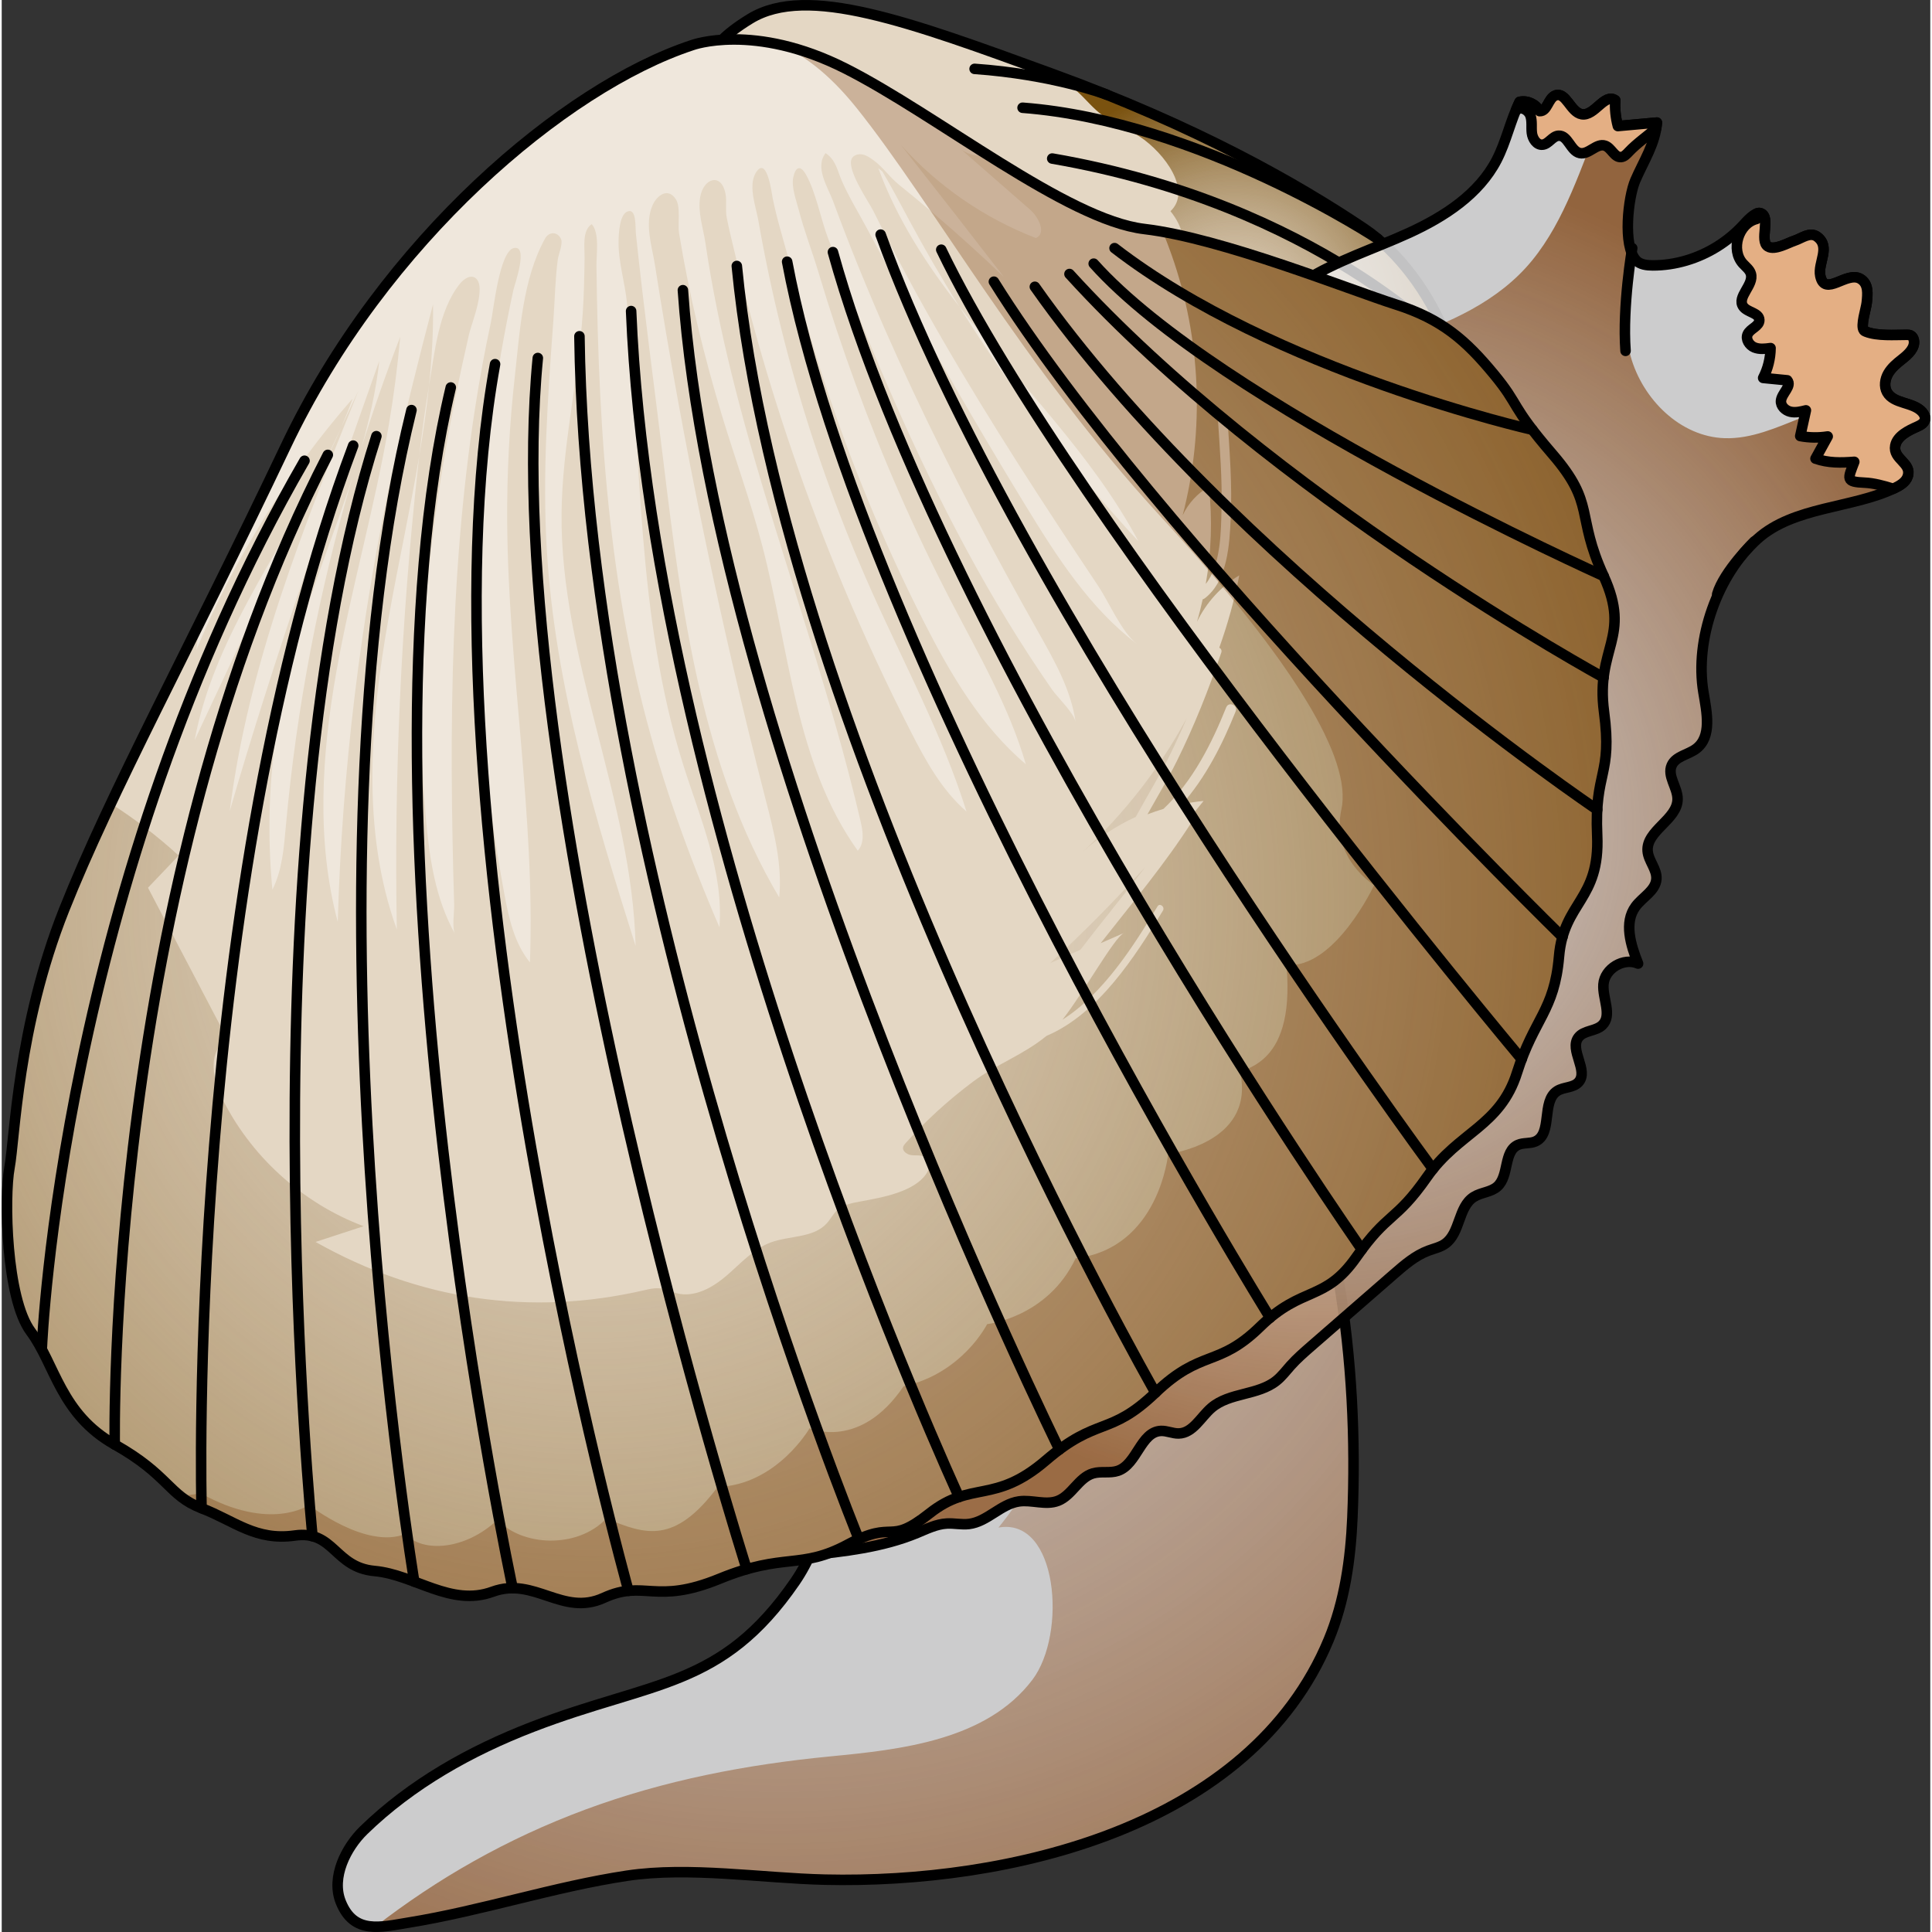 <?xml version="1.0" encoding="utf-8"?>
<!-- Created by: Science Figures, www.sciencefigures.org, Generator: Science Figures Editor -->
<svg version="1.1" id="Layer_1" xmlns="http://www.w3.org/2000/svg" xmlns:xlink="http://www.w3.org/1999/xlink" 
	 width="800px" height="800px" viewBox="0 0 183.366 183.692" enable-background="new 0 0 183.366 183.692"
	 xml:space="preserve">
<rect x="0" y="0" width="183.366" height="183.692" fill="#333333" stroke="none"/>
<g>
	<g>
		<g>
			<path opacity="0.8" fill="#F2F2F3" d="M75.431,150.379c-6.974,10.153-13.565,9.41-24.977,13.812
				c-5.88,2.268-11.491,5.411-16.036,9.83c-1.67,1.624-3.126,4.456-2.182,6.818c1.245,3.118,3.813,2.385,6.415,1.965
				c6.991-1.13,13.866-3.421,20.812-4.465c5.889-0.885,12.83,0.238,18.813,0.376c17.336,0.397,40.438-4.856,47.892-22.812
				c1.521-3.664,2.084-7.66,2.254-11.624c0.625-14.631-1.406-30.954-8.174-44.023c-3.085-5.957-6.97-13.952-6.917-20.785
				c0.029-3.732,1.157-5.893-1.185-9.319c-2.025-2.963-5.518-4.986-8.688-6.489c-10.656-5.05-22.105-8.426-33.796-9.965
				c-1.515-0.2-3.104-0.361-4.533,0.182c-3.045,1.157-4.099,4.872-4.572,8.094c-1.172,7.974-1.302,16.17,0.416,24.045
				c2.923,13.396,6.783,25.877,13.175,38.188c2.393,4.61,4.929,7.687,4.803,13C78.844,141.713,78.033,146.591,75.431,150.379z"/>
			<radialGradient id="SVGID_1_" cx="73.894" cy="96.902" r="108.842" gradientUnits="userSpaceOnUse">
				<stop  offset="0" style="stop-color:#A4663E;stop-opacity:0"/>
				<stop  offset="1" style="stop-color:#7A3801"/>
			</radialGradient>
			<path opacity="0.7" fill="url(#SVGID_1_)" d="M61.716,178.096c0.205-0.014,0.416-0.013,0.622-0.024
				c0.565-0.03,1.13-0.06,1.707-0.066c0.151-0.002,0.305,0.005,0.457,0.005c0.638-0.001,1.278,0.002,1.924,0.022
				c0.056,0.002,0.114,0.006,0.17,0.008c3.931,0.132,7.967,0.586,11.645,0.672c0.027,0.001,0.053,0.001,0.08,0.002
				c0.003,0,0.006,0,0.009,0c3.771,0.085,7.438-0.213,11.109-0.53c14.958-1.755,30.798-7.994,36.729-22.283
				c1.521-3.664,2.084-7.66,2.254-11.624c0.625-14.631-1.406-30.954-8.174-44.023c-3.085-5.957-6.97-13.951-6.917-20.785
				c0.029-3.732,1.157-5.893-1.185-9.319c-2.025-2.963-5.518-4.986-8.688-6.489c-10.656-5.05-22.104-8.426-33.796-9.965
				c-1.516-0.199-3.104-0.361-4.533,0.182c-3.045,1.157-4.099,4.872-4.573,8.094c-1.172,7.974-1.302,16.17,0.417,24.045
				c2.041,9.355,4.543,18.263,8.042,26.98c3.033,2.736,6.38,5.126,9.716,7.495c2.876,2.043,22.534,13.806,20.349,18.06
				c-0.01,0.021-0.021,0.041-0.031,0.061c-0.752,1.484-1.612,2.953-2.593,4.377c-0.032,0.047-0.063,0.093-0.095,0.14
				c-0.223,0.32-0.453,0.637-0.688,0.951c-0.055,0.074-0.111,0.147-0.167,0.22c-0.24,0.315-0.483,0.628-0.735,0.937
				c5.666-1.011,6.524,10.117,3.228,14.468c-4.39,5.795-12.594,6.645-19.233,7.29c-7.975,0.775-15.74,2.261-23.27,5.052
				c-7.506,2.782-14.105,6.584-19.987,11.136c0.78,0.014,1.623-0.126,2.482-0.272c0.22-0.038,0.44-0.076,0.662-0.111
				c4.37-0.706,8.693-1.866,13.018-2.892c2.595-0.615,5.189-1.182,7.794-1.573C60.199,178.229,60.951,178.15,61.716,178.096z"/>
			<path fill="none" stroke="#000000" stroke-linecap="round" stroke-linejoin="round" stroke-miterlimit="10" d="M75.431,150.379
				c-6.974,10.153-13.565,9.41-24.977,13.812c-5.88,2.268-11.491,5.411-16.036,9.83c-1.67,1.624-3.126,4.456-2.182,6.818
				c1.245,3.118,3.813,2.385,6.415,1.965c6.991-1.13,13.866-3.421,20.812-4.465c5.889-0.885,12.83,0.238,18.813,0.376
				c17.336,0.397,40.438-4.856,47.892-22.812c1.521-3.664,2.084-7.66,2.254-11.624c0.625-14.631-1.406-30.954-8.174-44.023
				c-3.085-5.957-6.97-13.952-6.917-20.785c0.029-3.732,1.157-5.893-1.185-9.319c-2.025-2.963-5.518-4.986-8.688-6.489
				c-10.656-5.05-22.105-8.426-33.796-9.965c-1.515-0.2-3.104-0.361-4.533,0.182c-3.045,1.157-4.099,4.872-4.572,8.094
				c-1.172,7.974-1.302,16.17,0.416,24.045c2.923,13.396,6.783,25.877,13.175,38.188c2.393,4.61,4.929,7.687,4.803,13
				C78.844,141.713,78.033,146.591,75.431,150.379z"/>
			<path fill="#88946E" d="M142.928,80.247c2.537-4.38-0.898-7.996-7.339-11.081c-6.441-3.085-21.146-10.191-30.715-22.256
				s-28.128-26.5-34.769-29.621c-6.641-3.121-9.181-2.43-11.13-0.922s-8.773,15.985,6.064,39.675s31.887,30.731,43.838,32.411
				S137.454,89.698,142.928,80.247z"/>
			<g>
				<path fill="#707F4F" d="M64.931,15.389c-2.284-0.523-3.771-0.283-4.934,0.32c0.329,0.773,0.708,1.533,1.121,2.281
					C62.398,17.133,63.663,16.255,64.931,15.389z"/>
				<path fill="#707F4F" d="M65.879,15.631c-1.431,1.075-2.863,2.129-4.327,3.122c0.219,0.372,0.445,0.742,0.679,1.108
					c1.651-1.253,3.282-2.538,4.924-3.811C66.706,15.889,66.282,15.75,65.879,15.631z"/>
				<path fill="#707F4F" d="M70.104,17.289c-0.557-0.262-1.078-0.49-1.58-0.7c-1.784,1.556-3.596,3.08-5.465,4.522
					c0.291,0.417,0.583,0.832,0.889,1.241c2.096-1.645,4.159-3.334,6.216-5.032C70.146,17.31,70.123,17.298,70.104,17.289z"/>
				<path fill="#707F4F" d="M64.649,23.263c0.542,0.687,1.102,1.362,1.676,2.023c2.497-1.957,4.972-3.94,7.445-5.909
					c-0.855-0.543-1.633-1.006-2.339-1.398C69.208,19.791,66.951,21.559,64.649,23.263z"/>
				<path fill="#707F4F" d="M76.619,21.282c-0.739-0.515-1.448-0.996-2.118-1.433c-2.525,2.035-5.05,4.081-7.598,6.096
					c0.553,0.62,1.118,1.217,1.683,1.81C71.242,25.571,73.923,23.418,76.619,21.282z"/>
				<path fill="#707F4F" d="M69.43,28.628c0.507,0.519,1.016,1.039,1.521,1.539c2.722-2.357,5.423-4.738,8.103-7.144
					c-0.452-0.332-0.896-0.652-1.333-0.964C74.958,24.252,72.182,26.426,69.43,28.628z"/>
				<path fill="#707F4F" d="M74.319,33.429c2.844-2.513,5.7-5.01,8.574-7.487c-0.893-0.699-1.774-1.381-2.628-2.021
					c-2.699,2.486-5.425,4.942-8.176,7.369c0.518,0.504,1.029,0.999,1.526,1.48C73.846,32.993,74.086,33.207,74.319,33.429z"/>
				<path fill="#707F4F" d="M86.088,28.512c-0.627-0.515-1.254-1.029-1.872-1.523c-2.893,2.529-5.801,5.041-8.718,7.544
					c0.597,0.556,1.2,1.105,1.803,1.654C80.202,33.595,83.133,31.041,86.088,28.512z"/>
				<path fill="#707F4F" d="M78.127,36.937c0.748,0.672,1.5,1.34,2.261,1.997c2.9-2.638,5.797-5.276,8.636-7.961
					c-0.7-0.601-1.396-1.185-2.092-1.763C83.99,31.777,81.052,34.349,78.127,36.937z"/>
				<path fill="#707F4F" d="M99.355,40.669c-0.642-0.666-1.297-1.332-1.967-1.996c-2.479,2.698-4.996,5.355-7.534,7.989
					c0.626,0.486,1.262,0.958,1.893,1.438C94.247,45.586,96.777,43.1,99.355,40.669z"/>
				<path fill="#707F4F" d="M101.002,43.932c0.723-0.818,1.882,0.372,1.189,1.19c-1.871,2.212-3.769,4.407-5.674,6.598
					c0.633,0.469,1.276,0.923,1.914,1.385c1.847-2.433,3.701-4.859,5.551-7.289c-1.061-1.276-2.215-2.573-3.432-3.875
					c-2.487,2.395-4.971,4.788-7.437,7.199c0.647,0.489,1.289,0.986,1.938,1.473C97.04,48.385,99.029,46.162,101.002,43.932z"/>
				<path fill="#707F4F" d="M104.813,46.835c-1.756,2.359-3.528,4.706-5.321,7.037c0.524,0.376,1.043,0.76,1.568,1.135
					c1.57-2.348,3.133-4.701,4.682-7.063c-0.289-0.345-0.587-0.68-0.868-1.034C104.854,46.885,104.832,46.859,104.813,46.835z"/>
				<path fill="#707F4F" d="M108.836,51.334c-0.785-0.792-1.559-1.601-2.302-2.448c-1.473,2.29-2.958,4.573-4.454,6.849
					c0.763,0.543,1.524,1.086,2.286,1.63C105.852,55.353,107.343,53.343,108.836,51.334z"/>
				<path fill="#707F4F" d="M110.342,52.794c-0.203-0.191-0.41-0.374-0.611-0.568c-1.41,1.983-2.832,3.958-4.255,5.932
					c0.308,0.221,0.612,0.446,0.918,0.668C107.704,56.808,109.024,54.8,110.342,52.794z"/>
				<path fill="#707F4F" d="M111.32,53.704c-1.222,2.012-2.47,4.005-3.729,5.991c0.338,0.247,0.68,0.49,1.017,0.739
					c0.573,0.424,1.141,0.863,1.707,1.306c1.12-2,2.22-4.013,3.306-6.034C112.844,55.064,112.078,54.391,111.32,53.704z"/>
				<path fill="#707F4F" d="M128.864,65.775c-0.233-0.126-0.455-0.24-0.694-0.37c-0.825,2.495-1.638,4.995-2.471,7.487
					c0.446,0.22,0.898,0.417,1.35,0.617C127.659,70.934,128.247,68.351,128.864,65.775z"/>
				<path fill="#707F4F" d="M133.264,68.037c-0.396,2.424-0.846,4.838-1.385,7.227c0.527,0.16,1.052,0.327,1.583,0.469
					c0.572-2.254,1.147-4.508,1.726-6.76C134.607,68.694,133.954,68.377,133.264,68.037z"/>
				<path fill="#707F4F" d="M132.098,67.457c-0.637-0.32-1.296-0.655-1.995-1.02c-0.542,2.549-1.104,5.097-1.726,7.627
					c0.727,0.288,1.462,0.547,2.2,0.794C131.126,72.405,131.611,69.931,132.098,67.457z"/>
				<path fill="#707F4F" d="M138.328,70.631c-0.423-0.253-0.863-0.503-1.327-0.75c-0.51,2.117-1.02,4.233-1.534,6.349
					c0.517,0.118,1.037,0.225,1.556,0.331C137.452,74.592,137.852,72.598,138.328,70.631z"/>
				<path fill="#707F4F" d="M143.747,77.706c0.107-1.652-0.683-3.183-2.14-4.615c-0.162,1.406-0.367,2.803-0.61,4.194
					C141.911,77.434,142.828,77.574,143.747,77.706z"/>
				<path fill="#707F4F" d="M140.884,72.435c-0.443-0.373-0.917-0.742-1.45-1.102c-0.398,1.821-0.741,3.664-1.1,5.486
					c0.601,0.113,1.205,0.214,1.809,0.317C140.425,75.573,140.678,74.007,140.884,72.435z"/>
				<path fill="#707F4F" d="M116.214,57.735c-0.36-0.272-0.721-0.526-1.079-0.808c-1.076,2.024-2.169,4.039-3.284,6.039
					c0.472,0.382,0.944,0.771,1.416,1.156C114.255,61.994,115.235,59.863,116.214,57.735z"/>
				<path fill="#707F4F" d="M118.369,60.71c0.168-0.353,0.34-0.704,0.501-1.061c-0.615-0.428-1.229-0.852-1.846-1.307
					c-0.893,2.21-1.81,4.411-2.76,6.596c0.455,0.372,0.907,0.743,1.363,1.114c0.765-1.641,1.517-3.289,2.244-4.948
					C117.974,60.867,118.16,60.749,118.369,60.71z"/>
				<path fill="#707F4F" d="M119.579,60.151c-0.125,0.265-0.252,0.529-0.392,0.789c0.228,0.196,0.354,0.487,0.221,0.811
					c-0.75,1.831-1.542,3.643-2.352,5.447c0.792,0.628,1.595,1.235,2.406,1.828c0.943-2.372,1.882-4.738,2.84-7.08
					C121.405,61.375,120.495,60.775,119.579,60.151z"/>
				<path fill="#707F4F" d="M124.647,63.388c-0.523-0.315-1.052-0.638-1.585-0.97c-0.969,2.366-1.951,4.725-2.954,7.077
					c0.687,0.489,1.384,0.957,2.09,1.409C123.038,68.409,123.85,65.903,124.647,63.388z"/>
				<path fill="#707F4F" d="M123.64,71.788c0.072,0.042,0.14,0.089,0.212,0.13c0.847-2.5,1.705-4.997,2.554-7.497
					c-0.111-0.063-0.227-0.134-0.339-0.198C125.319,66.762,124.51,69.285,123.64,71.788z"/>
				<path fill="#707F4F" d="M91.881,33.497c-0.575-0.517-1.146-1.042-1.725-1.548c-2.806,2.709-5.678,5.37-8.56,8.028
					c0.611,0.52,1.234,1.026,1.851,1.539C86.238,38.822,89.045,36.145,91.881,33.497z"/>
				<path fill="#707F4F" d="M94.582,35.969c-0.634-0.593-1.275-1.183-1.919-1.77c-2.791,2.671-5.577,5.348-8.357,8.031
					c0.599,0.492,1.209,0.97,1.812,1.458C88.906,41.077,91.727,38.504,94.582,35.969z"/>
				<path fill="#707F4F" d="M87.15,44.519c0.549,0.439,1.09,0.888,1.643,1.322c2.64-2.633,5.244-5.283,7.778-7.975
					c-0.35-0.341-0.709-0.678-1.065-1.017C92.712,39.396,89.922,41.948,87.15,44.519z"/>
				<path fill="#707F4F" d="M67.288,28.818c-0.56-0.607-1.121-1.224-1.676-1.856c-3.089,2.417-6.227,4.762-9.456,6.956
					c0.195,1.265,0.469,2.598,0.817,3.986C60.31,34.759,63.763,31.746,67.288,28.818z"/>
				<path fill="#707F4F" d="M68.107,29.691c-3.709,2.991-7.355,6.056-10.845,9.309c0.208,0.754,0.433,1.519,0.691,2.307
					c3.9-3.334,7.807-6.659,11.691-10.01c-0.165-0.17-0.336-0.334-0.5-0.505C68.802,30.434,68.453,30.06,68.107,29.691z"/>
				<path fill="#707F4F" d="M66.524,58.345c5.152-5.26,10.35-10.471,15.632-15.596c-0.624-0.52-1.253-1.034-1.871-1.561
					c-5.22,4.813-10.431,9.647-15.298,14.769c0.018,0.029,0.034,0.056,0.052,0.085C65.531,56.829,66.027,57.594,66.524,58.345z"/>
				<path fill="#707F4F" d="M74.468,54.959c2.826-2.851,5.714-5.643,8.617-8.415c0.572-0.546,1.151-1.082,1.726-1.625
					c-0.596-0.485-1.199-0.961-1.792-1.451c-5.362,5.184-10.676,10.417-15.924,15.718c0.467,0.69,0.937,1.354,1.408,2.015
					C70.598,59.237,72.458,56.987,74.468,54.959z"/>
				<path fill="#707F4F" d="M82.651,48.727c-4.44,4.199-8.652,9.434-13.446,13.45c0.491,0.672,0.982,1.339,1.477,1.977
					c5.422-5.844,11.176-11.428,16.836-17.044c-0.565-0.448-1.12-0.909-1.682-1.361C84.772,46.74,83.707,47.729,82.651,48.727z"/>
				<path fill="#707F4F" d="M90.454,49.401c-0.619-0.481-1.24-0.956-1.856-1.439c-5.645,5.834-11.346,11.599-16.833,17.554
					c0.685,0.848,1.372,1.656,2.06,2.444C79.04,61.507,84.622,55.334,90.454,49.401z"/>
				<path fill="#707F4F" d="M91.793,50.439c-5.981,5.885-11.82,11.902-17.255,18.336c0.908,1.012,1.818,1.975,2.729,2.892
					c5.195-6.805,10.855-13.274,16.562-19.681c-0.323-0.244-0.653-0.479-0.976-0.725C92.498,50.989,92.147,50.711,91.793,50.439z"/>
				<path fill="#707F4F" d="M96.177,58.148c-4.612,5.888-10.02,11.556-14.316,17.745c1.188,0.996,2.374,1.923,3.554,2.78
					c4.725-7.463,9.687-14.775,14.609-22.116c-0.556-0.406-1.108-0.817-1.664-1.225C97.633,56.271,96.91,57.212,96.177,58.148z"/>
				<path fill="#707F4F" d="M94.591,58.16c0.913-1.196,1.82-2.395,2.73-3.593c-0.667-0.491-1.336-0.977-2-1.472
					c-5.69,6.532-11.419,13.052-16.713,19.888c0.872,0.834,1.744,1.61,2.614,2.359C85.221,69.336,90.247,63.849,94.591,58.16z"/>
				<path fill="#707F4F" d="M103.236,58.895c-0.729-0.53-1.458-1.061-2.186-1.591c-4.864,7.375-9.779,14.718-14.515,22.172
					c0.7,0.485,1.396,0.94,2.09,1.378C93.001,73.196,98.028,65.988,103.236,58.895z"/>
				<path fill="#707F4F" d="M105.344,60.447c-0.196-0.146-0.387-0.299-0.584-0.442c-0.135-0.098-0.269-0.196-0.404-0.294
					c-5.124,7.11-10.201,14.249-14.609,21.822c0.956,0.573,1.904,1.108,2.845,1.604C96.135,75.212,100.635,67.757,105.344,60.447z"
					/>
				<path fill="#707F4F" d="M93.532,83.616c0.649,0.326,1.295,0.64,1.934,0.927c5.18-6.553,9.664-13.67,13.836-21.006
					c-0.914-0.743-1.835-1.47-2.762-2.185C101.918,68.608,97.256,75.824,93.532,83.616z"/>
				<path fill="#707F4F" d="M112.369,66.043c-0.513-0.42-1.03-0.835-1.542-1.257c-4.068,7.171-8.462,14.117-13.537,20.532
					c1.365,0.552,2.702,1.023,4.006,1.426C105.524,80.153,109.039,73.139,112.369,66.043z"/>
				<path fill="#707F4F" d="M102.471,87.083c0.935,0.264,1.858,0.506,2.753,0.704c3.031-6.669,6.356-13.205,9.497-19.828
					c-0.442-0.355-0.879-0.717-1.319-1.075C110.27,73.891,106.753,80.706,102.471,87.083z"/>
				<path fill="#707F4F" d="M110.674,88.681c3.07-5.618,5.583-11.64,8.002-17.684c-0.842-0.608-1.675-1.233-2.498-1.874
					c-2.928,6.384-6.081,12.668-8.99,19.057c0.572,0.102,1.138,0.196,1.689,0.273C109.463,88.536,110.067,88.609,110.674,88.681z"/>
				<path fill="#707F4F" d="M121.513,72.912c-0.753-0.479-1.501-0.967-2.233-1.483c-0.575,1.332-1.153,2.663-1.743,3.989
					c-1.956,4.393-3.783,9.098-6.237,13.335c1.247,0.136,2.534,0.238,3.836,0.317C117.57,83.781,119.628,78.377,121.513,72.912z"/>
				<path fill="#707F4F" d="M116.387,89.126c0.526,0.023,1.045,0.06,1.576,0.071c1.746-5.095,3.482-10.194,5.212-15.295
					c-0.081-0.046-0.162-0.092-0.243-0.137C121.03,79.008,118.853,84.147,116.387,89.126z"/>
				<path fill="#707F4F" d="M126.548,75.596c-0.513-0.227-1.024-0.455-1.527-0.704c-1.601,4.778-3.221,9.549-4.852,14.317
					c0.784-0.009,1.566-0.037,2.347-0.076C124.186,84.711,125.432,80.173,126.548,75.596z"/>
				<path fill="#707F4F" d="M130.087,76.973c-0.751-0.261-1.498-0.534-2.234-0.83c-1.15,4.409-2.521,8.747-4.325,12.924
					c0.873-0.059,1.736-0.145,2.593-0.245C127.887,85.005,129.105,81.025,130.087,76.973z"/>
				<path fill="#707F4F" d="M127.47,88.644c0.967-0.142,1.922-0.309,2.849-0.518c0.869-3.417,1.734-6.835,2.599-10.252
					c-0.52-0.148-1.03-0.319-1.543-0.483C130.404,81.247,129.154,85.02,127.47,88.644z"/>
				<path fill="#707F4F" d="M136.42,79.181c0.035-0.139,0.065-0.28,0.099-0.419c-0.528-0.119-1.062-0.219-1.585-0.35
					c-0.74,3.031-1.487,6.06-2.258,9.084c0.651-0.2,1.281-0.425,1.898-0.666C135.166,84.278,135.781,81.73,136.42,79.181z"/>
				<path fill="#707F4F" d="M139.716,79.424c-0.617-0.118-1.234-0.236-1.848-0.364c-0.102,0.465-0.203,0.931-0.313,1.389
					c-0.462,1.91-0.947,3.814-1.437,5.717c0.924-0.439,1.789-0.939,2.597-1.493C139.034,82.922,139.38,81.174,139.716,79.424z"/>
				<path fill="#707F4F" d="M140.563,79.587c-0.3,1.488-0.635,2.971-0.99,4.455c1.351-1.062,2.496-2.312,3.354-3.795
					c0.046-0.08,0.077-0.158,0.119-0.238C142.215,79.881,141.388,79.739,140.563,79.587z"/>
				<path fill="#707F4F" d="M73.007,34.592c-0.745-0.715-1.502-1.418-2.23-2.15c-4.051,3.554-8.137,7.068-12.226,10.58
					c0.385,1.055,0.823,2.142,1.305,3.252C64.241,42.385,68.617,38.481,73.007,34.592z"/>
				<path fill="#707F4F" d="M75.978,37.382c-0.613-0.561-1.226-1.122-1.831-1.691c-4.589,3.932-9.182,7.858-13.737,11.826
					c0.453,0.986,0.951,1.996,1.483,3.023C66.503,46.061,71.202,41.678,75.978,37.382z"/>
				<path fill="#707F4F" d="M62.267,51.251c0.562,1.054,1.161,2.125,1.814,3.221c4.768-4.977,9.86-9.669,14.98-14.33
					c-0.764-0.663-1.518-1.336-2.268-2.014C71.912,42.459,67.071,46.833,62.267,51.251z"/>
				<path fill="#707F4F" d="M59.723,18.906c-0.402-0.709-0.777-1.43-1.112-2.165c-0.548,0.667-1.269,2.012-1.856,3.961
					C57.763,20.138,58.748,19.533,59.723,18.906z"/>
				<path fill="#707F4F" d="M56.464,21.765c-0.183,0.748-0.347,1.559-0.472,2.451c1.685-1.049,3.314-2.184,4.913-3.367
					c-0.255-0.391-0.486-0.794-0.726-1.192C58.98,20.421,57.746,21.128,56.464,21.765z"/>
				<path fill="#707F4F" d="M55.8,25.999c-0.055,0.736-0.087,1.51-0.088,2.324c2.388-1.561,4.689-3.234,6.944-4.968
					c-0.313-0.414-0.613-0.837-0.912-1.26C59.835,23.506,57.863,24.824,55.8,25.999z"/>
				<path fill="#707F4F" d="M55.73,29.27c0.032,1.148,0.116,2.358,0.281,3.646c3.072-2.098,6.068-4.327,9.02-6.618
					c-0.58-0.674-1.148-1.364-1.703-2.067C60.862,26.012,58.335,27.703,55.73,29.27z"/>
			</g>
			<path fill="none" stroke="#000000" stroke-linecap="round" stroke-linejoin="round" stroke-miterlimit="10" d="M142.928,80.247
				c2.537-4.38-0.898-7.996-7.339-11.081c-6.441-3.085-21.146-10.191-30.715-22.256s-28.128-26.5-34.769-29.621
				c-6.641-3.121-9.181-2.43-11.13-0.922s-8.773,15.985,6.064,39.675s31.887,30.731,43.838,32.411S137.454,89.698,142.928,80.247z"
				/>
			<path fill="#D27B00" d="M46.723,39.464c-2.303-2.811-14.181,2.774-18.819,12.937s-3.539,18.871,2.189,20.167
				c5.728,1.297,13.184-5.687,16.805-15.979S48.409,41.521,46.723,39.464z"/>
			<path fill="#D27B00" d="M41.943,38.999c-0.457-0.408-0.925-0.829-1.207-1.373s-0.343-1.247,0.01-1.748
				c0.504-0.715,1.566-0.718,2.411-0.491c0.962,0.258,1.869,0.717,2.647,1.338c0.001,0.952-0.844,1.737-1.763,1.989
				c-0.918,0.253-1.893,0.097-2.833-0.06"/>
			<path fill="#D27B00" d="M51.973,36.871c1.275,3.12-4.53,4.061-5.529,1.406C45.271,35.159,50.944,34.353,51.973,36.871z"/>
			<path fill="none" stroke="#000000" stroke-linecap="round" stroke-linejoin="round" stroke-miterlimit="10" d="M46.723,39.464
				c-2.303-2.811-14.181,2.774-18.819,12.937s-3.539,18.871,2.189,20.167c5.728,1.297,13.184-5.687,16.805-15.979
				S48.409,41.521,46.723,39.464z"/>
			<path fill="none" stroke="#000000" stroke-linecap="round" stroke-linejoin="round" stroke-miterlimit="10" d="M41.943,38.999
				c-0.457-0.408-0.925-0.829-1.207-1.373s-0.343-1.247,0.01-1.748c0.504-0.715,1.566-0.718,2.411-0.491
				c0.962,0.258,1.869,0.717,2.647,1.338c0.001,0.952-0.844,1.737-1.763,1.989c-0.918,0.253-1.893,0.097-2.833-0.06"/>
			<path fill="none" stroke="#000000" stroke-linecap="round" stroke-linejoin="round" stroke-miterlimit="10" d="M51.973,36.871
				c1.275,3.12-4.53,4.061-5.529,1.406C45.271,35.159,50.944,34.353,51.973,36.871z"/>
			<path fill="#7B7557" d="M117.791,43.192c0.539,1.132,1.257,2.171,1.825,3.29c0.55,1.082,0.956,2.232,1.487,3.323
				c2.476,5.08,7.835,8.628,13.479,8.924c1.018,0.053,2.053,0.006,3.027-0.294c0.963-0.297,1.839-0.836,2.616-1.478
				c4.155-3.432,5.11-10.132,2.08-14.589c-1.009-1.484-2.367-2.697-3.8-3.776c-3.056-2.302-6.489-4.047-9.923-5.733
				c-3.372-1.655-8.284-3.482-11.673-0.669C114.385,34.285,116.628,40.751,117.791,43.192z"/>
			<path fill="#7B7557" d="M115.18,28.08c0.647,0.351,1.202,0.873,1.583,1.502c0.329,0.542,0.516,1.265,0.164,1.792
				c-0.307,0.46-0.923,0.607-1.475,0.578c-1.432-0.074-3.31-1.401-2.989-3.014C112.737,27.57,114.167,27.531,115.18,28.08z"/>
			<path fill="none" stroke="#000000" stroke-linecap="round" stroke-linejoin="round" stroke-miterlimit="10" d="M117.791,43.192
				c0.539,1.132,1.257,2.171,1.825,3.29c0.55,1.082,0.956,2.232,1.487,3.323c2.476,5.08,7.835,8.628,13.479,8.924
				c1.018,0.053,2.053,0.006,3.027-0.294c0.963-0.297,1.839-0.836,2.616-1.478c4.155-3.432,5.11-10.132,2.08-14.589
				c-1.009-1.484-2.367-2.697-3.8-3.776c-3.056-2.302-6.489-4.047-9.923-5.733c-3.372-1.655-8.284-3.482-11.673-0.669
				C114.385,34.285,116.628,40.751,117.791,43.192z"/>
			<path fill="none" stroke="#000000" stroke-linecap="round" stroke-linejoin="round" stroke-miterlimit="10" d="M115.18,28.08
				c0.647,0.351,1.202,0.873,1.583,1.502c0.329,0.542,0.516,1.265,0.164,1.792c-0.307,0.46-0.923,0.607-1.475,0.578
				c-1.432-0.074-3.31-1.401-2.989-3.014C112.737,27.57,114.167,27.531,115.18,28.08z"/>
			<linearGradient id="SVGID_2_" gradientUnits="userSpaceOnUse" x1="59.475" y1="56.444" x2="64.211" y2="68.696">
				<stop  offset="0" style="stop-color:#A4663E;stop-opacity:0"/>
				<stop  offset="1" style="stop-color:#7A3801"/>
			</linearGradient>
			<path fill="url(#SVGID_2_)" d="M62.544,54.138c0,0,8.338,17.14,12.822,22.843c4.483,5.703,6.13,10.246,5.652,13.572
				c-0.478,3.327-2.249,5.001-5.291,4.055c-3.042-0.945-7.479-3.483-12.688-10.615S50.537,58.345,50.537,58.345"/>
			<path fill="none" stroke="#000000" stroke-linecap="round" stroke-linejoin="round" stroke-miterlimit="10" d="M62.544,54.138
				c0,0,8.338,17.14,12.822,22.843c4.483,5.703,6.13,10.246,5.652,13.572c-0.478,3.327-2.249,5.001-5.291,4.055
				c-3.042-0.945-7.479-3.483-12.688-10.615S50.537,58.345,50.537,58.345"/>
			<g>
				<path fill="#5B542C" d="M122.217,39.57c-0.174,0.291,0.113,0.698,0.451,0.717c0.338,0.019,0.64-0.248,0.771-0.561
					c0.131-0.313,0.128-0.663,0.123-1.001c-0.346-0.238-0.893-0.085-1.065,0.298"/>
				<path fill="#5B542C" d="M127.419,52.456c-0.174,0.291,0.113,0.698,0.451,0.717s0.64-0.248,0.771-0.561
					c0.131-0.313,0.128-0.663,0.123-1.001c-0.346-0.238-0.893-0.085-1.065,0.298"/>
				<path fill="#5B542C" d="M137.679,45.355c-0.174,0.291,0.113,0.698,0.451,0.717c0.338,0.019,0.64-0.248,0.771-0.561
					c0.131-0.313,0.128-0.663,0.123-1.001c-0.346-0.238-0.893-0.085-1.065,0.298"/>
				<path fill="#5B542C" d="M139.078,49.901c-0.174,0.291,0.113,0.698,0.451,0.717c0.338,0.019,0.64-0.248,0.771-0.561
					c0.131-0.313,0.128-0.663,0.123-1.001c-0.346-0.238-0.893-0.085-1.065,0.298"/>
				<path fill="#5B542C" d="M130.905,40.038c-0.174,0.291,0.113,0.698,0.451,0.717c0.338,0.019,0.64-0.248,0.771-0.561
					c0.131-0.313,0.128-0.663,0.123-1.001c-0.346-0.238-0.893-0.085-1.065,0.298"/>
				<path fill="#5B542C" d="M126.72,45.869c-0.174,0.291,0.113,0.698,0.451,0.717s0.64-0.248,0.771-0.561
					c0.131-0.313,0.128-0.663,0.123-1.001c-0.346-0.238-0.893-0.085-1.065,0.298"/>
				<path fill="#5B542C" d="M120.252,35.159c-0.174,0.291,0.113,0.698,0.451,0.717s0.64-0.248,0.771-0.561
					c0.131-0.313,0.128-0.663,0.123-1.001c-0.346-0.238-0.893-0.085-1.065,0.298"/>
				<path fill="#5B542C" d="M119.46,41.247c-0.174,0.291,0.113,0.698,0.451,0.717c0.338,0.019,0.64-0.248,0.771-0.561
					c0.131-0.313,0.128-0.663,0.123-1.001c-0.346-0.238-0.893-0.085-1.065,0.298"/>
				<path fill="#5B542C" d="M128.241,40.737c-0.339-0.185-0.589,1.128-0.38,1.388c0.257,0.321,1.026,0.588,1.302,0.158
					c0.183-0.285,0.098-0.679-0.11-0.947C128.845,41.069,128.538,40.899,128.241,40.737z"/>
				<path fill="#5B542C" d="M128.247,48.01c-0.339-0.185-0.589,1.128-0.38,1.388c0.257,0.321,1.026,0.588,1.302,0.158
					c0.183-0.285,0.098-0.679-0.11-0.947C128.85,48.342,128.544,48.172,128.247,48.01z"/>
				<path fill="#5B542C" d="M137.803,51.459c-0.339-0.185-0.589,1.128-0.38,1.388c0.257,0.321,1.026,0.588,1.302,0.158
					c0.183-0.285,0.098-0.679-0.11-0.947C138.407,51.791,138.101,51.621,137.803,51.459z"/>
				<path fill="#5B542C" d="M122.793,44.358c-0.339-0.185-0.589,1.128-0.38,1.388c0.257,0.321,1.026,0.588,1.302,0.158
					c0.183-0.285,0.098-0.679-0.11-0.947S123.09,44.52,122.793,44.358z"/>
				<path fill="#5B542C" d="M117.574,36.787c-0.339-0.185-0.589,1.128-0.38,1.388c0.257,0.321,1.026,0.588,1.302,0.158
					c0.183-0.285,0.098-0.679-0.11-0.947C118.178,37.119,117.871,36.949,117.574,36.787z"/>
				<path fill="#5B542C" d="M133.421,45.959c-0.339-0.185-0.589,1.128-0.38,1.388c0.257,0.321,1.026,0.588,1.302,0.158
					c0.183-0.285,0.098-0.679-0.11-0.947C134.025,46.29,133.719,46.121,133.421,45.959z"/>
				<path fill="#5B542C" d="M124.067,48.89c-0.339-0.185-0.589,1.128-0.38,1.388c0.257,0.321,1.026,0.588,1.302,0.158
					c0.183-0.285,0.098-0.679-0.11-0.947C124.67,49.222,124.364,49.053,124.067,48.89z"/>
				<path fill="#5B542C" d="M136.815,39.042c-0.339-0.185-0.589,1.128-0.38,1.388c0.257,0.321,1.026,0.588,1.302,0.158
					c0.183-0.285,0.098-0.679-0.11-0.947C137.419,39.374,137.113,39.204,136.815,39.042z"/>
				<path fill="#5B542C" d="M134.161,52.828c-0.339-0.185-0.589,1.128-0.38,1.388c0.257,0.321,1.026,0.588,1.302,0.158
					c0.183-0.285,0.098-0.679-0.11-0.947C134.764,53.16,134.458,52.99,134.161,52.828z"/>
				<path fill="#5B542C" d="M125.809,38.266c0.346,0.302,1.038,0.182,1.17-0.322c0.104-0.398-0.14-1.174-0.65-1.139
					c-0.627,0.043-0.977,0.944-0.575,1.407C125.771,38.231,125.789,38.249,125.809,38.266z"/>
				<path fill="#5B542C" d="M123.156,35.688c0.346,0.302,1.038,0.182,1.17-0.322c0.104-0.398-0.14-1.174-0.65-1.139
					c-0.627,0.043-0.977,0.944-0.575,1.407C123.119,35.653,123.137,35.671,123.156,35.688z"/>
				<path fill="#5B542C" d="M131.257,46.949c0.346,0.302,1.038,0.182,1.17-0.322c0.104-0.398-0.14-1.174-0.65-1.139
					c-0.627,0.043-0.977,0.944-0.575,1.407C131.22,46.915,131.238,46.933,131.257,46.949z"/>
				<path fill="#5B542C" d="M131.069,54.16c0.346,0.302,1.038,0.182,1.17-0.322c0.104-0.398-0.14-1.174-0.65-1.139
					c-0.627,0.043-0.977,0.944-0.575,1.407C131.031,54.125,131.049,54.143,131.069,54.16z"/>
				<path fill="#5B542C" d="M134.249,43.156c0.346,0.302,1.038,0.182,1.17-0.322c0.104-0.398-0.14-1.174-0.65-1.139
					c-0.627,0.043-0.977,0.944-0.575,1.407C134.212,43.121,134.23,43.139,134.249,43.156z"/>
				<path fill="#5B542C" d="M135.594,49.899c0.346,0.302,1.038,0.182,1.17-0.322c0.104-0.398-0.14-1.174-0.65-1.139
					c-0.627,0.043-0.977,0.944-0.575,1.407C135.557,49.864,135.575,49.882,135.594,49.899z"/>
				<path fill="#5B542C" d="M128.04,37.499c0.346,0.302,1.038,0.182,1.17-0.322c0.104-0.398-0.14-1.174-0.65-1.139
					c-0.627,0.043-0.977,0.944-0.575,1.407C128.003,37.464,128.021,37.482,128.04,37.499z"/>
				<path fill="#5B542C" d="M125.313,45.025c0.458-0.027,0.868-0.598,0.608-1.05c-0.205-0.356-0.923-0.739-1.262-0.357
					c-0.417,0.47-0.035,1.359,0.576,1.406C125.262,45.026,125.288,45.026,125.313,45.025z"/>
			</g>
			<g>
				<path fill="#9E5200" d="M40.848,48.28c-0.321-0.11-0.659,0.255-0.608,0.59s0.375,0.575,0.708,0.638
					c0.333,0.063,0.675-0.012,1.005-0.087c0.161-0.388-0.102-0.891-0.512-0.98"/>
				<path fill="#9E5200" d="M29.32,56.039c-0.321-0.11-0.659,0.255-0.608,0.59c0.051,0.335,0.375,0.575,0.708,0.638
					c0.333,0.063,0.675-0.012,1.005-0.087c0.161-0.388-0.102-0.891-0.512-0.98"/>
				<path fill="#9E5200" d="M38.392,64.605c-0.321-0.11-0.659,0.255-0.608,0.59c0.051,0.335,0.375,0.575,0.708,0.638
					c0.333,0.063,0.675-0.012,1.005-0.087c0.161-0.388-0.102-0.891-0.512-0.98"/>
				<path fill="#9E5200" d="M34.234,66.916c-0.321-0.11-0.659,0.255-0.608,0.59s0.375,0.575,0.708,0.638s0.675-0.012,1.005-0.087
					c0.161-0.388-0.102-0.891-0.512-0.98"/>
				<path fill="#9E5200" d="M42.19,56.877c-0.321-0.11-0.659,0.255-0.608,0.59c0.051,0.335,0.375,0.575,0.708,0.638
					c0.333,0.063,0.675-0.012,1.005-0.087c0.161-0.388-0.102-0.891-0.512-0.98"/>
				<path fill="#9E5200" d="M35.618,53.99c-0.321-0.11-0.659,0.255-0.608,0.59c0.051,0.335,0.375,0.575,0.708,0.638
					c0.333,0.063,0.675-0.012,1.005-0.087c0.161-0.388-0.102-0.891-0.512-0.98"/>
				<path fill="#9E5200" d="M44.757,45.444c-0.321-0.11-0.659,0.255-0.608,0.59s0.375,0.575,0.708,0.638
					c0.333,0.063,0.675-0.012,1.005-0.087c0.161-0.388-0.102-0.891-0.512-0.98"/>
				<path fill="#9E5200" d="M38.637,45.931c-0.321-0.11-0.659,0.255-0.608,0.59s0.375,0.575,0.708,0.638
					c0.333,0.063,0.675-0.012,1.005-0.087c0.161-0.388-0.102-0.891-0.512-0.98"/>
				<path fill="#9E5200" d="M40.955,54.416c0.111-0.37-1.226-0.343-1.437-0.084c-0.26,0.318-0.363,1.125,0.115,1.306
					c0.317,0.12,0.685-0.045,0.904-0.304S40.858,54.74,40.955,54.416z"/>
				<path fill="#9E5200" d="M33.84,55.928c0.111-0.37-1.226-0.343-1.437-0.084c-0.26,0.318-0.363,1.125,0.115,1.306
					c0.317,0.12,0.685-0.045,0.904-0.304C33.641,56.587,33.743,56.252,33.84,55.928z"/>
				<path fill="#9E5200" d="M32.445,65.991c0.111-0.37-1.226-0.343-1.437-0.084c-0.26,0.318-0.363,1.125,0.115,1.306
					c0.317,0.12,0.685-0.045,0.904-0.304S32.348,66.316,32.445,65.991z"/>
				<path fill="#9E5200" d="M36.284,49.836c0.111-0.37-1.226-0.343-1.437-0.084c-0.26,0.318-0.363,1.125,0.115,1.306
					c0.317,0.12,0.685-0.045,0.904-0.304C36.084,50.495,36.187,50.16,36.284,49.836z"/>
				<path fill="#9E5200" d="M42.61,43.162c0.111-0.37-1.226-0.343-1.437-0.084c-0.26,0.318-0.363,1.125,0.115,1.306
					c0.317,0.12,0.685-0.045,0.904-0.304S42.513,43.486,42.61,43.162z"/>
				<path fill="#9E5200" d="M36.919,60.565c0.111-0.37-1.226-0.343-1.437-0.084c-0.26,0.318-0.363,1.125,0.115,1.306
					c0.317,0.12,0.685-0.045,0.904-0.304S36.822,60.89,36.919,60.565z"/>
				<path fill="#9E5200" d="M32.114,52.021c0.111-0.37-1.226-0.343-1.437-0.084c-0.26,0.318-0.363,1.125,0.115,1.306
					c0.317,0.12,0.685-0.045,0.904-0.304C31.914,52.68,32.016,52.345,32.114,52.021z"/>
				<path fill="#9E5200" d="M30.352,62.711c0.111-0.37-1.226-0.343-1.437-0.084c-0.26,0.318-0.363,1.125,0.115,1.306
					c0.317,0.12,0.685-0.045,0.904-0.304C30.152,63.37,30.255,63.036,30.352,62.711z"/>
				<path fill="#9E5200" d="M42.869,51.524c-0.224,0.401,0.037,1.053,0.557,1.078c0.411,0.019,1.119-0.38,0.98-0.871
					c-0.172-0.605-1.126-0.761-1.495-0.271C42.895,51.481,42.881,51.502,42.869,51.524z"/>
				<path fill="#9E5200" d="M44.841,48.395c-0.224,0.401,0.037,1.053,0.557,1.078c0.411,0.019,1.119-0.38,0.98-0.871
					c-0.172-0.605-1.126-0.761-1.495-0.271C44.868,48.351,44.854,48.373,44.841,48.395z"/>
				<path fill="#9E5200" d="M35.501,58.653c-0.224,0.401,0.037,1.053,0.557,1.078c0.411,0.019,1.119-0.38,0.98-0.871
					c-0.172-0.605-1.126-0.761-1.495-0.271C35.528,58.609,35.514,58.631,35.501,58.653z"/>
				<path fill="#9E5200" d="M28.408,59.962c-0.224,0.401,0.037,1.053,0.557,1.078c0.411,0.019,1.119-0.38,0.98-0.871
					c-0.172-0.605-1.126-0.761-1.495-0.271C28.435,59.918,28.421,59.94,28.408,59.962z"/>
				<path fill="#9E5200" d="M39.833,60.794c-0.224,0.401,0.037,1.053,0.557,1.078c0.411,0.019,1.119-0.38,0.98-0.871
					c-0.172-0.605-1.126-0.761-1.495-0.271C39.859,60.751,39.845,60.772,39.833,60.794z"/>
				<path fill="#9E5200" d="M33.514,63.507c-0.224,0.401,0.037,1.053,0.557,1.078c0.411,0.019,1.119-0.38,0.98-0.871
					c-0.172-0.605-1.126-0.761-1.495-0.271C33.541,63.463,33.527,63.485,33.514,63.507z"/>
				<path fill="#9E5200" d="M44.081,53.549c-0.224,0.401,0.037,1.053,0.557,1.078c0.411,0.019,1.119-0.38,0.98-0.871
					c-0.172-0.605-1.126-0.761-1.495-0.271C44.108,53.505,44.094,53.526,44.081,53.549z"/>
				<path fill="#9E5200" d="M36.153,52.439c0.121,0.443,0.765,0.725,1.153,0.378c0.306-0.274,0.532-1.056,0.088-1.308
					c-0.547-0.31-1.336,0.247-1.256,0.855C36.142,52.39,36.147,52.415,36.153,52.439z"/>
			</g>
			<path opacity="0.3" fill="#2C0000" d="M79.31,83.027c-0.952,0.16-1.742,0.948-2.596,1.467c-1.652,1.005-3.774,1.024-5.604,0.399
				s-3.408-1.83-4.812-3.161c-5.96-5.647-9.174-13.581-14.358-19.945c2.372,5.7,7.291,16.992,11.099,22.206
				c5.209,7.132,9.646,9.67,12.688,10.615c3.043,0.945,4.814-0.728,5.292-4.055C81.312,88.503,80.796,85.989,79.31,83.027z"/>
		</g>
		<g>
			<path fill="#E4D7C4" d="M67.474,7.017c0,0-1.721-1.942,3.698-5.241s15.11,0.285,28.71,5.241s23.244,10.39,29.69,14.736
				s11.842,15.982,6.715,19.747c2.089,5.265,0,11.875,0,11.875l-13.26,2.05l-25.851-3.74L72.577,41.117L67.474,7.017z"/>
			<radialGradient id="SVGID_3_" cx="117.236" cy="30.542" r="23.065" gradientUnits="userSpaceOnUse">
				<stop  offset="0" style="stop-color:#A48A65;stop-opacity:0"/>
				<stop  offset="1" style="stop-color:#7A520F"/>
			</radialGradient>
			<path fill="url(#SVGID_3_)" d="M129.571,21.753c-6.446-4.346-16.09-9.78-29.69-14.736c-1.284-0.468-2.522-0.918-3.737-1.357
				c0.142,0.155,0.28,0.313,0.423,0.467c0.06,0.051,0.121,0.101,0.18,0.152c1.679,0.339,3.301,0.875,4.721,1.803
				c1.044,0.683,1.703,1.592,2.595,2.395c1.402,1.261,2.689,1.56,4.106,2.491c2.466,1.62,5.005,5.193,2.957,7.112
				c1.204,1.482,1.589,3.202,1.188,5.455c0.774,1.784,1.303,3.56,1.128,5.404c1.664,1.774,2.195,3.847,1.28,6.044
				c0.834,1.596,1.496,3.409,0.824,5.136c-0.716,1.842-2.323,1.805-3.454,3.023c-0.853,0.919-0.636,2.332-2.058,3.159
				c-1.118,0.65-2.446,0.587-3.715,0.342c-1.326,1.438-3.217,2.767-5.212,3.61l21.918,3.171l13.26-2.05c0,0,2.089-6.61,0-11.875
				C141.413,37.734,136.018,26.099,129.571,21.753z"/>
			<radialGradient id="SVGID_4_" cx="80.6" cy="44.223" r="1.782" gradientUnits="userSpaceOnUse">
				<stop  offset="0" style="stop-color:#A48A65;stop-opacity:0"/>
				<stop  offset="1" style="stop-color:#7A520F"/>
			</radialGradient>
			<path fill="url(#SVGID_4_)" d="M81.616,43.669c-0.705-0.052-1.382-0.314-1.944-0.721c-0.41,0.238-0.824,0.466-1.246,0.682
				l4.347,1.868c-0.062-0.258-0.105-0.52-0.104-0.789C82.255,44.425,81.891,44.074,81.616,43.669z"/>
			<path fill="none" stroke="#000000" stroke-linecap="round" stroke-linejoin="round" stroke-miterlimit="10" d="M67.474,7.017
				c0,0-1.721-1.942,3.698-5.241s15.11,0.285,28.71,5.241s23.244,10.39,29.69,14.736s11.842,15.982,6.715,19.747
				c2.089,5.265,0,11.875,0,11.875l-13.26,2.05l-25.851-3.74L72.577,41.117L67.474,7.017z"/>
			<path fill="none" stroke="#000000" stroke-linecap="round" stroke-linejoin="round" stroke-miterlimit="10" d="M137.663,32.976
				c0,0-12.497-13.54-37.782-17.902"/>
			<path fill="none" stroke="#000000" stroke-linecap="round" stroke-linejoin="round" stroke-miterlimit="10" d="M130.853,22.725
				c0,0-16.913-11.197-33.791-12.481"/>
			<path fill="none" stroke="#000000" stroke-linecap="round" stroke-linejoin="round" stroke-miterlimit="10" d="M105.064,9.002
				c-0.263-0.106-5.255-1.943-12.563-2.454"/>
		</g>
		<path opacity="0.8" fill="#F2F2F3" d="M118.314,33.653c-1.396,4.098-0.112,6.637-0.077,10.556
			c0.046,5.042-1.703,10.057-1.755,15.138c-0.054,5.285,0.439,10.441-0.814,15.71c-1.051,4.421-3.186,8.504-5.49,12.421
			c-9.586,16.301-22.331,30.485-35.175,44.364c-2.33,2.518-4.691,5.064-6.34,8.072c-0.808,1.474-1.446,3.206-0.948,4.812
			c0.503,1.621,2.087,2.72,3.737,3.121s3.378,0.225,5.066,0.047c3.562-0.376,7.181-0.767,10.492-2.135
			c0.926-0.383,1.85-0.848,2.851-0.903c0.701-0.039,1.407,0.127,2.104,0.043c1.74-0.209,3.017-1.893,4.751-2.146
			c1.235-0.18,2.55,0.396,3.713-0.057c1.331-0.519,1.964-2.211,3.336-2.61c0.764-0.222,1.613,0.013,2.366-0.245
			c1.819-0.624,2.164-3.707,4.085-3.791c0.569-0.025,1.117,0.255,1.687,0.243c1.361-0.029,2.092-1.561,3.126-2.445
			c1.713-1.464,4.429-1.167,6.182-2.582c0.506-0.408,0.899-0.937,1.332-1.422c0.598-0.669,1.276-1.26,1.953-1.849
			c2.632-2.292,5.265-4.584,7.897-6.876c0.992-0.863,2.012-1.744,3.243-2.205c0.547-0.204,1.136-0.327,1.612-0.665
			c1.442-1.023,1.219-3.495,2.711-4.444c0.697-0.443,1.638-0.444,2.251-0.998c1.129-1.02,0.568-3.348,1.963-3.956
			c0.511-0.223,1.122-0.1,1.635-0.319c1.686-0.719,0.544-3.836,2.096-4.809c0.621-0.389,1.514-0.284,2.011-0.824
			c1.012-1.099-0.908-3.082,0-4.268c0.522-0.682,1.637-0.566,2.259-1.158c0.976-0.929,0.014-2.543,0.116-3.886
			c0.114-1.493,1.926-2.576,3.295-1.97c-0.703-1.762-1.366-3.904-0.239-5.43c0.662-0.897,1.896-1.495,1.978-2.607
			c0.069-0.936-0.757-1.724-0.832-2.659c-0.158-1.961,2.854-2.991,2.847-4.959c-0.004-1.104-1.004-2.184-0.559-3.194
			c0.384-0.872,1.555-1.004,2.319-1.575c1.528-1.14,1.015-3.48,0.699-5.36c-0.849-5.039,1.331-11.19,5.152-14.606
			c3.445-3.081,8.979-2.884,13.004-4.805c0.527-0.252,1.09-0.579,1.267-1.135c0.41-1.282-1.429-1.609-1.186-2.913
			c0.175-0.942,1.317-1.467,2.069-1.801c0.313-0.139,0.663-0.32,0.745-0.653c0.064-0.261-0.065-0.534-0.242-0.735
			c-0.865-0.984-2.711-0.744-3.353-1.886c-0.308-0.548-0.202-1.255,0.114-1.798c0.316-0.543,0.813-0.955,1.308-1.343
			c0.598-0.467,1.281-1.094,1.12-1.835c-0.039-0.177-0.137-0.352-0.3-0.43c-0.115-0.055-0.247-0.056-0.375-0.056
			c-1.158,0.001-2.78,0.131-3.873-0.299c-0.074-0.029-0.151-0.064-0.2-0.127c-0.34-0.442,0.219-2.054,0.277-2.652
			c0.077-0.79,0.203-1.768-0.61-2.246c-1.309-0.77-3.388,1.792-3.811-0.289c-0.25-1.23,1.017-2.74-0.293-3.712
			c-0.681-0.504-1.481,0.156-2.145,0.372c-0.613,0.199-1.9,0.957-2.535,0.557c-0.863-0.543,0.334-2.878-0.736-3.179
			c-0.489-0.138-1.32,0.814-1.608,1.127c-0.73,0.793-1.565,1.485-2.48,2.055c-1.828,1.139-3.967,1.792-6.125,1.79
			c-0.57-0.001-1.198-0.069-1.588-0.484c-1.292-1.373-0.754-6.03-0.074-7.604c0.779-1.805,1.921-3.528,2.05-5.489
			c-1.236,0.111-2.473,0.222-3.709,0.334c-0.214-0.799-0.299-1.632-0.251-2.457c-1.009-0.707-1.965,1.536-3.18,1.334
			c-1.084-0.18-1.508-2.198-2.525-1.782c-0.679,0.278-0.752,1.528-1.484,1.487c-0.347-0.668-1.169-1.05-1.903-0.886
			c-0.874,1.775-1.267,3.76-2.176,5.518c-1.69,3.265-4.975,5.395-8.317,6.928c-3.342,1.533-6.904,2.635-10.013,4.61
			C121.195,28.4,119.312,30.721,118.314,33.653z"/>
		<radialGradient id="SVGID_5_" cx="125.202" cy="78.743" r="63.773" gradientUnits="userSpaceOnUse">
			<stop  offset="0" style="stop-color:#A4663E;stop-opacity:0"/>
			<stop  offset="1" style="stop-color:#7A3801"/>
		</radialGradient>
		<path opacity="0.7" fill="url(#SVGID_5_)" d="M182.607,39.183c-0.125-0.142-0.274-0.254-0.435-0.354
			c-0.053-0.033-0.11-0.06-0.166-0.089c-0.116-0.061-0.235-0.119-0.36-0.168c-0.069-0.027-0.137-0.054-0.208-0.078
			c-0.142-0.05-0.286-0.098-0.43-0.143c-0.308-0.096-0.607-0.199-0.884-0.326c-0.065-0.03-0.135-0.055-0.197-0.09
			c-0.055-0.031-0.1-0.073-0.151-0.107c-0.208-0.139-0.394-0.302-0.522-0.531c-0.029-0.052-0.038-0.111-0.06-0.166
			c-2.742,0.683-5.44,1.54-8.067,2.581c-2.363,0.936-4.769,2.033-7.309,1.951c-4.232-0.136-7.816-3.714-8.946-7.795
			c-0.843-3.045-0.54-6.269,0.37-9.324c-1.089-1.573-0.572-5.895,0.078-7.402c0.779-1.805,1.921-3.528,2.05-5.489
			c-1.236,0.111-2.473,0.222-3.709,0.334c-0.214-0.799-0.299-1.632-0.251-2.457c-0.162-0.114-0.323-0.145-0.484-0.129
			c-0.302,0.606-0.585,1.222-0.846,1.845c-1.927,4.593-3.386,9.624-6.591,13.54c-3.164,3.866-7.899,5.962-12.565,7.503
			c-2.988,0.987-6.423,1.867-7.961,4.612c-1.865,3.327,0.626,6.904,0.466,10.4c-0.187,4.055-0.689,8.06-2.572,11.716
			c-1.679,3.26-3.933,6.176-6.355,8.934c-0.064,2.361-0.266,4.722-0.833,7.107c-1.051,4.421-3.187,8.504-5.49,12.421
			c-9.586,16.301-22.331,30.485-35.175,44.364c-2.331,2.518-4.691,5.064-6.34,8.072c-0.808,1.474-1.446,3.206-0.948,4.812
			c0.503,1.622,2.087,2.72,3.736,3.121c1.65,0.401,3.378,0.225,5.066,0.047c3.563-0.376,7.182-0.767,10.492-2.135
			c0.926-0.383,1.85-0.848,2.851-0.903c0.701-0.039,1.407,0.127,2.104,0.043c1.74-0.209,3.017-1.893,4.751-2.146
			c1.235-0.18,2.55,0.396,3.712-0.057c1.331-0.519,1.965-2.211,3.336-2.61c0.764-0.222,1.612,0.013,2.366-0.245
			c1.819-0.624,2.164-3.707,4.085-3.791c0.569-0.025,1.117,0.255,1.687,0.243c1.361-0.029,2.092-1.561,3.126-2.445
			c1.712-1.464,4.429-1.167,6.182-2.582c0.506-0.409,0.899-0.937,1.332-1.422c0.598-0.669,1.276-1.26,1.953-1.849
			c2.632-2.292,5.265-4.584,7.897-6.876c0.991-0.863,2.012-1.744,3.243-2.205c0.547-0.204,1.137-0.327,1.612-0.665
			c1.442-1.023,1.22-3.495,2.711-4.444c0.697-0.443,1.638-0.444,2.251-0.998c1.129-1.02,0.568-3.348,1.963-3.956
			c0.511-0.223,1.122-0.1,1.634-0.319c1.686-0.719,0.544-3.836,2.097-4.809c0.621-0.389,1.514-0.284,2.01-0.824
			c1.012-1.099-0.908-3.082,0-4.268c0.521-0.682,1.637-0.566,2.259-1.158c0.976-0.929,0.013-2.543,0.116-3.886
			c0.114-1.493,1.926-2.576,3.295-1.97c-0.703-1.762-1.366-3.904-0.239-5.43c0.662-0.897,1.896-1.495,1.978-2.607
			c0.069-0.936-0.757-1.724-0.832-2.659c-0.158-1.961,2.854-2.991,2.847-4.959c-0.003-1.104-1.004-2.184-0.559-3.194
			c0.384-0.872,1.555-1.004,2.318-1.575c1.528-1.14,1.016-3.48,0.699-5.36c-0.754-4.473,0.882-9.818,3.932-13.353
			c0.301-0.422,0.677-0.808,1.123-1.161c0.033-0.03,0.064-0.064,0.097-0.093c2.345-2.096,5.656-2.676,8.801-3.437
			c1.67-0.457,3.183-0.882,4.203-1.369c0.465-0.222,0.942-0.512,1.174-0.957c0.031-0.059,0.073-0.112,0.094-0.178
			c0.024-0.075,0.017-0.136,0.026-0.205c0.011-0.079,0.036-0.163,0.03-0.235c0,0,0-0.001,0-0.001
			c-0.01-0.122-0.046-0.232-0.094-0.339c-0.015-0.033-0.033-0.065-0.051-0.097c-0.042-0.075-0.088-0.148-0.142-0.219
			c-0.022-0.029-0.042-0.059-0.066-0.087c-0.072-0.087-0.147-0.172-0.226-0.256c-0.084-0.09-0.168-0.182-0.249-0.275
			c-0.024-0.027-0.045-0.056-0.068-0.083c-0.06-0.073-0.113-0.149-0.162-0.227c-0.02-0.031-0.04-0.062-0.057-0.095
			c-0.058-0.109-0.107-0.222-0.131-0.346c-0.026-0.136-0.028-0.284,0.002-0.447c0.088-0.471,0.417-0.838,0.818-1.128
			c0.001-0.001,0.004-0.002,0.005-0.003c0.199-0.143,0.414-0.268,0.627-0.378c0.003-0.002,0.006-0.003,0.01-0.005
			c0.213-0.109,0.423-0.204,0.609-0.286c0.001,0,0.002-0.001,0.003-0.001c0.099-0.044,0.2-0.096,0.297-0.152
			c0.026-0.015,0.052-0.032,0.077-0.049c0.1-0.065,0.194-0.138,0.261-0.228c0.049-0.066,0.086-0.14,0.107-0.223
			c0.052-0.211-0.038-0.421-0.162-0.604C182.659,39.271,182.641,39.221,182.607,39.183z"/>
		<path fill="none" stroke="#000000" stroke-linecap="round" stroke-linejoin="round" stroke-miterlimit="10" d="M118.314,33.653
			c-1.396,4.098-0.112,6.637-0.077,10.556c0.046,5.042-1.703,10.057-1.755,15.138c-0.054,5.285,0.439,10.441-0.814,15.71
			c-1.051,4.421-3.186,8.504-5.49,12.421c-9.586,16.301-22.331,30.485-35.175,44.364c-2.33,2.518-4.691,5.064-6.34,8.072
			c-0.808,1.474-1.446,3.206-0.948,4.812c0.503,1.621,2.087,2.72,3.737,3.121s3.378,0.225,5.066,0.047
			c3.562-0.376,7.181-0.767,10.492-2.135c0.926-0.383,1.85-0.848,2.851-0.903c0.701-0.039,1.407,0.127,2.104,0.043
			c1.74-0.209,3.017-1.893,4.751-2.146c1.235-0.18,2.55,0.396,3.713-0.057c1.331-0.519,1.964-2.211,3.336-2.61
			c0.764-0.222,1.613,0.013,2.366-0.245c1.819-0.624,2.164-3.707,4.085-3.791c0.569-0.025,1.117,0.255,1.687,0.243
			c1.361-0.029,2.092-1.561,3.126-2.445c1.713-1.464,4.429-1.167,6.182-2.582c0.506-0.408,0.899-0.937,1.332-1.422
			c0.598-0.669,1.276-1.26,1.953-1.849c2.632-2.292,5.265-4.584,7.897-6.876c0.992-0.863,2.012-1.744,3.243-2.205
			c0.547-0.204,1.136-0.327,1.612-0.665c1.442-1.023,1.219-3.495,2.711-4.444c0.697-0.443,1.638-0.444,2.251-0.998
			c1.129-1.02,0.568-3.348,1.963-3.956c0.511-0.223,1.122-0.1,1.635-0.319c1.686-0.719,0.544-3.836,2.096-4.809
			c0.621-0.389,1.514-0.284,2.011-0.824c1.012-1.099-0.908-3.082,0-4.268c0.522-0.682,1.637-0.566,2.259-1.158
			c0.976-0.929,0.014-2.543,0.116-3.886c0.114-1.493,1.926-2.576,3.295-1.97c-0.703-1.762-1.366-3.904-0.239-5.43
			c0.662-0.897,1.896-1.495,1.978-2.607c0.069-0.936-0.757-1.724-0.832-2.659c-0.158-1.961,2.854-2.991,2.847-4.959
			c-0.004-1.104-1.004-2.184-0.559-3.194c0.384-0.872,1.555-1.004,2.319-1.575c1.528-1.14,1.015-3.48,0.699-5.36
			c-0.849-5.039,1.331-11.19,5.152-14.606c3.445-3.081,8.979-2.884,13.004-4.805c0.527-0.252,1.09-0.579,1.267-1.135
			c0.41-1.282-1.429-1.609-1.186-2.913c0.175-0.942,1.317-1.467,2.069-1.801c0.313-0.139,0.663-0.32,0.745-0.653
			c0.064-0.261-0.065-0.534-0.242-0.735c-0.865-0.984-2.711-0.744-3.353-1.886c-0.308-0.548-0.202-1.255,0.114-1.798
			c0.316-0.543,0.813-0.955,1.308-1.343c0.598-0.467,1.281-1.094,1.12-1.835c-0.039-0.177-0.137-0.352-0.3-0.43
			c-0.115-0.055-0.247-0.056-0.375-0.056c-1.158,0.001-2.78,0.131-3.873-0.299c-0.074-0.029-0.151-0.064-0.2-0.127
			c-0.34-0.442,0.219-2.054,0.277-2.652c0.077-0.79,0.203-1.768-0.61-2.246c-1.309-0.77-3.388,1.792-3.811-0.289
			c-0.25-1.23,1.017-2.74-0.293-3.712c-0.681-0.504-1.481,0.156-2.145,0.372c-0.613,0.199-1.9,0.957-2.535,0.557
			c-0.863-0.543,0.334-2.878-0.736-3.179c-0.489-0.138-1.32,0.814-1.608,1.127c-0.73,0.793-1.565,1.485-2.48,2.055
			c-1.828,1.139-3.967,1.792-6.125,1.79c-0.57-0.001-1.198-0.069-1.588-0.484c-1.292-1.373-0.754-6.03-0.074-7.604
			c0.779-1.805,1.921-3.528,2.05-5.489c-1.236,0.111-2.473,0.222-3.709,0.334c-0.214-0.799-0.299-1.632-0.251-2.457
			c-1.009-0.707-1.965,1.536-3.18,1.334c-1.084-0.18-1.508-2.198-2.525-1.782c-0.679,0.278-0.752,1.528-1.484,1.487
			c-0.347-0.668-1.169-1.05-1.903-0.886c-0.874,1.775-1.267,3.76-2.176,5.518c-1.69,3.265-4.975,5.395-8.317,6.928
			c-3.342,1.533-6.904,2.635-10.013,4.61C121.195,28.4,119.312,30.721,118.314,33.653z"/>
		<g>
			<g>
				<path fill="#E4D7C4" d="M65.654,4.29C53.509,8.284,36.295,22.885,27.032,42.37S10.373,75.316,5.932,86.497
					s-4.67,21.697-5.193,24.525c-0.523,2.828-0.322,12.432,2.014,15.573s2.828,7.839,7.995,10.75
					c5.166,2.911,5.098,4.838,8.254,6.055s5.135,3.122,8.871,2.595c3.735-0.527,3.751,3.026,7.573,3.373s7.242,3.431,11.221,1.972
					c3.98-1.459,6.644,2.375,10.565,0.585c3.921-1.79,4.844,0.712,11.026-1.822c6.182-2.534,7.65-0.812,12.206-3.262
					c4.556-2.45,3.732,0.226,7.749-2.949c4.017-3.175,6.145-0.818,11.069-5.043c4.924-4.225,6.03-2.233,10.413-6.43
					c4.382-4.197,5.94-2.354,9.96-6.282s6.148-2.328,9.147-6.619c3-4.291,3.718-3.324,6.716-7.617
					c2.998-4.293,6.944-4.789,8.56-9.93c1.617-5.142,3.546-5.826,3.989-11.033c0.443-5.207,3.905-5.343,3.629-11.516
					c-0.276-6.173,1.468-5.594,0.65-11.739c-0.818-6.145,2.648-7.034-0.038-12.916c-2.686-5.882-0.725-6.777-4.86-11.58
					c-4.135-4.804-3.013-4.513-5.609-7.647s-4.876-5.191-9.296-6.594c-4.42-1.403-16.502-6.299-23.905-7.172
					c-7.402-0.873-19.705-10.858-28.418-15.259S65.654,4.29,65.654,4.29z"/>
				<g opacity="0.4">
					<path fill="#FFFFFF" d="M37.566,88.373c-0.264-14.626,0.403-29.269,1.995-43.81c0.043-0.397,0.09-0.796,0.136-1.194
						c-0.861,5.108-1.989,10.195-2.896,15.292C35.043,68.53,34.155,78.946,37.566,88.373z"/>
					<path fill="#FFFFFF" d="M34.141,42.769c-0.263,0.841-0.517,1.684-0.767,2.529C33.644,44.458,33.898,43.615,34.141,42.769z"/>
					<path fill="#FFFFFF" d="M39.696,43.369c0.376-2.228,0.701-4.461,0.933-6.7C40.25,38.897,39.952,41.14,39.696,43.369z"/>
					<path fill="#FFFFFF" d="M108.082,51.476c-4.379-8.246-11.323-14.957-17.039-22.328
						C96.003,37.105,101.714,44.594,108.082,51.476z"/>
					<path fill="#FFFFFF" d="M91.043,29.148c-1.667-2.675-3.251-5.403-4.744-8.179c-0.835-1.551-1.661-3.14-2.567-4.666
						c-0.129-0.101-0.254-0.207-0.384-0.308C85.116,20.826,87.894,25.087,91.043,29.148z"/>
					<path fill="#FFFFFF" d="M30.489,44.458c-4.371,8.577-10.386,16.492-12.146,25.916C22.392,61.736,26.44,53.097,30.489,44.458z"
						/>
					<path fill="#FFFFFF" d="M93.832,14.789c-4.744-2.98-9.565-6.228-13.611-8.272C71.508,2.116,65.655,4.29,65.655,4.29
						C53.509,8.284,36.295,22.885,27.032,42.37c-2.879,6.056-5.577,11.529-8.063,16.534c-0.194,0.962-0.359,1.93-0.468,2.905
						c3.615-8.702,8.654-16.81,14.856-23.904c-0.325,0.924-0.693,1.831-1.077,2.732c0.541-1.154,1.081-2.307,1.622-3.461
						c-5.215,12.952-10.478,26.084-12.221,39.938c4.179-14.447,9.202-28.635,14.221-42.812c-0.322,2.882-0.962,5.692-1.761,8.469
						c1.131-3.623,2.379-7.209,3.749-10.749c-0.248,2.791-0.608,5.572-1.078,8.333c-1.344,7.89-3.587,15.604-4.988,23.484
						c-1.4,7.88-1.936,16.084,0.127,23.817c0.413-14.397,2.154-28.755,5.194-42.833c1.15-5.327,2.485-10.611,3.864-15.883
						c0.036,2.589-0.113,5.164-0.38,7.73c0.533-3.129,0.883-7.112,2.921-9.674c0.363-0.456,0.993-0.903,1.474-0.575
						c1.122,0.766-0.35,4.312-0.584,5.325c-0.463,2.011-0.9,4.027-1.306,6.051c-0.81,4.038-1.498,8.101-2.028,12.186
						c-1.056,8.135-1.487,16.365-1.012,24.56c0.062,1.067,0.139,2.133,0.231,3.197c0.332,3.819,0.901,7.726,2.782,11.067
						c-0.315-0.559-0.068-2.109-0.088-2.766c-0.033-1.091-0.063-2.183-0.09-3.274c-0.052-2.103-0.092-4.206-0.117-6.309
						c-0.049-4.21-0.035-8.422,0.078-12.631c0.223-8.377,0.832-16.755,2.12-25.04c0.422-2.718,0.917-5.424,1.496-8.113
						c0.253-1.176,0.817-6.783,2.186-7.09c1.439-0.322,0.061,3.509-0.043,3.99c-0.426,1.964-0.812,3.937-1.156,5.917
						c-0.688,3.96-1.211,7.949-1.569,11.952c-0.716,8.007-0.77,16.073-0.158,24.089c0.397,5.21,1.076,10.399,2.036,15.535
						c0.426,2.278,0.952,4.644,2.422,6.436c0.514-13.973-2.069-27.888-2.163-41.87c-0.031-4.629,0.213-9.26,0.727-13.861
						c0.486-4.347,0.752-9.252,2.871-13.087c0.374-0.677,1.199-0.695,1.527,0.059c0.187,0.429-0.251,1.458-0.312,1.91
						c-0.255,1.888-0.279,3.84-0.418,5.741c-0.536,7.349-1.072,14.725-0.617,22.08c0.792,12.812,4.565,25.231,8.432,37.471
						c-0.349-13.939-7.171-27.177-7.041-41.12c0.06-6.404,1.592-12.706,2.017-19.096c0.115-1.73,0.148-3.463,0.172-5.196
						c0.014-0.968-0.257-2.614,0.678-3.223c0.765,0.82,0.438,2.901,0.451,3.952c0.024,2.073,0.063,4.146,0.122,6.218
						c0.115,4.051,0.308,8.1,0.627,12.14c0.629,7.967,1.75,15.91,3.71,23.664c1.807,7.148,4.317,14.105,7.234,20.877
						c0.416-5.283-1.832-10.353-3.431-15.406c-4.46-14.099-3.979-29.204-5.358-43.927c-0.184-1.961-0.85-3.953-0.801-5.973
						c0.015-0.627,0.084-2.43,0.827-2.74c0.899-0.375,0.753,1.466,0.819,2.093c0.749,7.14,1.719,14.264,2.583,21.392
						c1.745,14.393,3.646,29.257,11.045,41.725c0.309-3.158-0.517-6.303-1.308-9.376c-4.312-16.745-7.821-33.698-10.511-50.779
						c-0.276-1.75-1-3.871-0.23-5.642c0.424-0.976,1.502-1.763,2.244-0.544c0.442,0.726,0.144,2.338,0.282,3.183
						c0.952,5.833,2.363,11.665,4.074,17.32c1.251,4.133,2.735,8.197,3.829,12.374c2.587,9.879,3.141,20.72,9.087,29.023
						c0.663-0.724,0.491-1.855,0.268-2.811C78.81,65.839,74.489,54.002,71.083,41.91c-1.163-4.13-2.217-8.293-3.068-12.499
						c-0.425-2.101-0.8-4.211-1.111-6.332c-0.207-1.414-0.751-2.918-0.491-4.36c0.326-1.807,2.018-2.312,2.405-0.3
						c0.137,0.712-0.03,1.515,0.115,2.27c0.218,1.133,0.506,2.258,0.772,3.38c0.513,2.162,1.062,4.315,1.646,6.459
						c2.335,8.576,5.231,16.999,8.665,25.196c1.957,4.673,4.09,9.272,6.392,13.785c1.421,2.786,2.959,5.604,5.323,7.652
						c-2.272-7.264-5.918-14.006-9.022-20.955c-2.887-6.463-5.311-13.133-7.254-19.94c-0.959-3.362-1.802-6.757-2.525-10.177
						c-0.361-1.71-0.693-3.427-0.995-5.148c-0.239-1.364-1.069-3.487-0.104-4.705c0.968-1.223,1.389,2.192,1.467,2.585
						c0.394,1.981,1.019,3.948,1.54,5.899c1,3.745,2.055,7.476,3.246,11.165c2.568,7.956,5.766,15.708,9.555,23.16
						c2.546,5.007,5.446,9.987,9.732,13.618c-1.595-5.477-4.499-10.462-7.127-15.526c-3.451-6.65-6.462-13.527-9.039-20.562
						c-1.289-3.518-2.47-7.076-3.544-10.666c-0.598-1.996-1.359-3.937-1.882-5.958c-0.226-0.872-0.716-2.179-0.519-3.093
						c0.212-0.982,0.664-1.223,1.214-0.245c0.947,1.683,1.391,4.2,2.097,6.052c0.819,2.146,1.651,4.286,2.505,6.418
						c1.704,4.256,3.491,8.48,5.41,12.644c2.178,4.726,4.526,9.376,7.112,13.893c1.313,2.294,2.688,4.553,4.13,6.768
						c0.697,1.07,1.41,2.131,2.139,3.179c0.515,0.74,2.123,2.256,2.242,3.116c-0.427-3.065-2.001-5.833-3.52-8.529
						c-4.239-7.526-8.285-15.165-11.956-22.986c-1.833-3.905-3.573-7.855-5.193-11.854c-0.827-2.04-1.623-4.093-2.384-6.159
						c-0.497-1.348-1.784-3.222-0.724-4.595c0.991,0.659,1.107,1.634,1.548,2.645c0.671,1.536,1.582,3.011,2.373,4.489
						c1.597,2.987,3.223,5.959,4.877,8.915c3.309,5.912,6.731,11.759,10.265,17.539c2.943,4.814,6.063,9.691,10.564,13.094
						c-1.471-1.112-2.673-3.981-3.706-5.528c-1.285-1.924-2.564-3.85-3.833-5.784c-2.538-3.867-5.034-7.761-7.445-11.708
						c-2.406-3.939-4.728-7.931-6.916-11.995c-1.093-2.029-2.152-4.076-3.172-6.143c-0.437-0.886-2.735-4.162-2.004-5.102
						c0.23-0.296,0.662-0.372,1.026-0.281c0.364,0.09,0.678,0.316,0.981,0.536c0.922,0.669,1.51,1.593,2.406,2.314
						c1.151,0.927,2.289,1.873,3.413,2.833c2.248,1.921,4.442,3.905,6.577,5.952c-3.243-4.2-6.507-8.385-9.791-12.553
						c3.501,3.905,7.939,6.965,12.833,8.85c1.024-0.432,0.277-1.977-0.561-2.708c-2.169-1.894-4.338-3.788-6.507-5.682
						C91.999,14.743,92.943,14.94,93.832,14.789z"/>
					<path fill="#FFFFFF" d="M32.28,40.635c-0.597,1.274-1.194,2.549-1.792,3.823C31.129,43.201,31.729,41.928,32.28,40.635z"/>
					<path fill="#FFFFFF" d="M25.487,76.696c-0.084,2.632-0.001,5.269,0.249,7.89c0.928-1.836,1.092-3.949,1.276-5.998
						c1.014-11.27,3.155-22.438,6.362-33.289c-1.914,5.956-4.391,11.794-5.952,17.858C26.283,67.58,25.633,72.13,25.487,76.696z"/>
				</g>
				
					<radialGradient id="SVGID_6_" cx="1271.849" cy="-864.22" r="128.743" gradientTransform="matrix(0.802 -0.597 0.597 0.802 -447.864 1538.238)" gradientUnits="userSpaceOnUse">
					<stop  offset="0" style="stop-color:#A48A65;stop-opacity:0"/>
					<stop  offset="1" style="stop-color:#A48A65"/>
				</radialGradient>
				<path opacity="0.5" fill="url(#SVGID_6_)" d="M107.824,77.669c1.07-1.953,2.234-3.848,3.225-5.846
					c0.574-1.158,1.103-2.335,1.613-3.52c-2.568,4.729-5.9,9.043-9.868,12.679C104.284,79.623,105.992,78.513,107.824,77.669z"/>
				
					<radialGradient id="SVGID_7_" cx="1271.849" cy="-864.22" r="128.743" gradientTransform="matrix(0.802 -0.597 0.597 0.802 -447.864 1538.238)" gradientUnits="userSpaceOnUse">
					<stop  offset="0" style="stop-color:#A48A65;stop-opacity:0"/>
					<stop  offset="1" style="stop-color:#A48A65"/>
				</radialGradient>
				<path opacity="0.5" fill="url(#SVGID_7_)" d="M99.693,91.564c0.955-0.42,1.91-0.84,2.865-1.26
					c2.027-2.648,4.153-5.22,6.174-7.87C105.858,85.611,102.843,88.661,99.693,91.564z"/>
				
					<radialGradient id="SVGID_8_" cx="1271.714" cy="-864.039" r="128.743" gradientTransform="matrix(0.802 -0.597 0.597 0.802 -447.864 1538.238)" gradientUnits="userSpaceOnUse">
					<stop  offset="0" style="stop-color:#A48A65;stop-opacity:0"/>
					<stop  offset="1" style="stop-color:#7A520F"/>
				</radialGradient>
				<path fill="url(#SVGID_8_)" d="M99.337,98.49c-2.219,1.826-4.729,2.665-7.014,4.374c-2.308,1.727-4.448,3.678-6.378,5.82
					c-0.098,0.109-0.199,0.224-0.235,0.366c-0.108,0.425,0.403,0.751,0.84,0.788c0.436,0.037,0.92-0.045,1.277,0.209
					c0.426,0.303,0.44,0.967,0.171,1.415c-1.121,1.874-4.349,2.396-6.271,2.758c-0.807,0.152-1.673,0.284-2.282,0.835
					c-0.396,0.358-0.636,0.855-0.993,1.252c-1.277,1.418-3.537,1.159-5.326,1.821c-1.642,0.607-2.85,1.986-4.175,3.131
					c-1.325,1.145-3.052,2.134-4.75,1.709c-0.527-0.132-1.021-0.395-1.56-0.465c-0.52-0.067-1.043,0.052-1.554,0.17
					c-10.857,2.51-21.432,0.943-31.247-4.59c1.524-0.498,3.047-0.997,4.57-1.495c-5.875-2.206-10.839-6.74-13.568-12.391
					c-0.871-1.803-1.189-4.543,0.669-5.287c-2.535-4.835-5.069-9.67-7.604-14.505c0.972-1.019,1.943-2.038,2.915-3.058
					c-1.974-1.811-4.109-3.445-6.367-4.888c-1.731,3.664-3.253,7.062-4.524,10.264c-4.441,11.181-4.67,21.697-5.194,24.525
					c-0.523,2.828-0.321,12.432,2.014,15.573c2.335,3.141,2.828,7.839,7.995,10.75c5.166,2.911,5.098,4.838,8.254,6.055
					c3.156,1.217,5.135,3.122,8.871,2.595c3.735-0.527,3.751,3.026,7.573,3.373c3.822,0.347,7.242,3.431,11.221,1.972
					c3.98-1.459,6.644,2.375,10.565,0.585c3.921-1.79,4.844,0.712,11.026-1.822c6.182-2.534,7.65-0.812,12.206-3.262
					c4.556-2.45,3.732,0.226,7.749-2.949c4.017-3.175,6.145-0.818,11.069-5.043c4.925-4.225,6.03-2.233,10.413-6.43
					c4.382-4.197,5.94-2.354,9.96-6.282c4.02-3.927,6.148-2.328,9.147-6.619c3-4.291,3.718-3.324,6.716-7.617
					c2.998-4.293,6.944-4.789,8.56-9.93c1.617-5.142,3.546-5.826,3.989-11.033c0.443-5.207,3.905-5.343,3.629-11.516
					c-0.276-6.173,1.468-5.594,0.65-11.739c-0.818-6.145,2.648-7.034-0.038-12.916s-0.725-6.777-4.86-11.58
					c-4.135-4.804-3.013-4.513-5.609-7.647s-4.876-5.191-9.296-6.594c-4.067-1.291-14.615-5.532-22.042-6.882
					c0.26,0.658,0.511,1.317,0.743,1.979c2.778,7.899,3.144,16.629,1.037,24.733c0.529-1.135,1.414-2.102,2.498-2.73
					c0.343,3.076,0.235,6.198-0.298,9.247c1.464-1.836,1.448-5.106,1.499-7.21c0.067-2.771-0.155-5.532-0.334-8.294
					c-0.038-0.585,0.869-0.688,0.907-0.101c0.202,3.101,0.444,6.202,0.303,9.313c-0.113,2.489-0.289,6.017-2.481,7.668
					c-0.061,0.046-0.123,0.072-0.185,0.085c-0.16,0.721-0.336,1.438-0.546,2.146c0.875-1.822,2.293-3.379,4.024-4.42
					c-0.459,2.335-1.101,4.631-1.9,6.872c0.152,0.085,0.261,0.256,0.19,0.465c-1.198,3.515-2.567,6.971-4.218,10.3
					c-0.862,1.739-1.854,3.397-2.803,5.084c0.501-0.195,1.01-0.364,1.524-0.519c2.778-2.621,4.555-6.152,5.965-9.654
					c0.235-0.585,1.133-0.199,0.899,0.382c-1.268,3.151-2.842,6.274-5.1,8.831c0.677-0.138,1.36-0.252,2.049-0.314
					c-0.341,0.426-0.689,0.846-1.035,1.268c0.107,0.16,0.138,0.376,0.009,0.579c-2.618,4.12-5.758,7.849-8.764,11.681
					c0.743-0.327,1.486-0.654,2.229-0.98c-0.928,0.408-3.804,5.632-5.858,8.251c3.891-2.466,6.802-7.066,9.038-10.774
					c0.217-0.36,0.729,0.047,0.515,0.402C107.792,90.924,104.251,96.415,99.337,98.49z"/>
				<path opacity="0.3" fill="#763800" d="M141.839,35.541c-2.596-3.134-4.876-5.191-9.296-6.594
					c-4.42-1.403-16.503-6.299-23.905-7.172c-7.402-0.873-19.705-10.858-28.418-15.259c-2.306-1.165-4.404-1.86-6.254-2.266
					c2.081,0.868,4.595,2.622,7.313,6.014c7.232,9.025,15.902,24.696,28.812,38.743s18.307,23.248,17.286,27.942
					c-1.021,4.694,3.116,7.204,3.116,7.204s-3.726,7.972-8.343,7.6c0.937,10.331-4.896,9.611-4.349,10.44
					c1.205,6.533-6.898,7.525-6.898,7.525s-0.851,8.972-8.799,9.923c-2.659,5.637-8.413,6.256-8.413,6.256s-2.339,4.695-7.943,5.907
					c-4.144,6.14-8.936,3.994-8.936,3.994s-3.11,5.388-8.737,5.578c-4.104,5.472-6.847,4.554-10.582,2.998
					c-2.789,2.951-8.113,2.623-10.346,0.113c-3.027,2.891-7.156,3.183-8.752,1.349c-3.7,1.536-9.181-2.744-9.181-2.744
					s-3.645,2.587-10.276-1.106c-0.696,0.11-1.341,0.19-1.963,0.257c0.551,0.44,1.168,0.825,2.025,1.156
					c3.156,1.217,5.135,3.122,8.871,2.595c3.735-0.527,3.751,3.026,7.573,3.373c3.822,0.347,7.242,3.431,11.221,1.972
					c3.98-1.459,6.644,2.375,10.565,0.585c3.921-1.79,4.844,0.712,11.026-1.822c6.182-2.534,7.65-0.812,12.206-3.262
					c4.556-2.45,3.732,0.226,7.749-2.949c4.017-3.175,6.145-0.818,11.069-5.043c4.925-4.225,6.03-2.233,10.413-6.43
					c4.382-4.197,5.94-2.354,9.96-6.282c4.02-3.927,6.148-2.328,9.147-6.619c3-4.291,3.718-3.324,6.716-7.617
					c2.998-4.293,6.944-4.789,8.56-9.93c1.617-5.142,3.546-5.826,3.989-11.033c0.443-5.207,3.905-5.343,3.629-11.516
					c-0.276-6.173,1.468-5.594,0.65-11.739c-0.818-6.145,2.648-7.034-0.038-12.916s-0.725-6.777-4.86-11.58
					C143.314,38.385,144.436,38.676,141.839,35.541z"/>
				<path fill="none" stroke="#000000" stroke-linecap="round" stroke-linejoin="round" stroke-miterlimit="10" d="M65.654,4.29
					C53.509,8.284,36.295,22.885,27.032,42.37S10.373,75.316,5.932,86.497s-4.67,21.697-5.193,24.525
					c-0.523,2.828-0.322,12.432,2.014,15.573s2.828,7.839,7.995,10.75c5.166,2.911,5.098,4.838,8.254,6.055s5.135,3.122,8.871,2.595
					c3.735-0.527,3.751,3.026,7.573,3.373s7.242,3.431,11.221,1.972c3.98-1.459,6.644,2.375,10.565,0.585
					c3.921-1.79,4.844,0.712,11.026-1.822c6.182-2.534,7.65-0.812,12.206-3.262c4.556-2.45,3.732,0.226,7.749-2.949
					c4.017-3.175,6.145-0.818,11.069-5.043c4.924-4.225,6.03-2.233,10.413-6.43c4.382-4.197,5.94-2.354,9.96-6.282
					s6.148-2.328,9.147-6.619c3-4.291,3.718-3.324,6.716-7.617c2.998-4.293,6.944-4.789,8.56-9.93
					c1.617-5.142,3.546-5.826,3.989-11.033c0.443-5.207,3.905-5.343,3.629-11.516c-0.276-6.173,1.468-5.594,0.65-11.739
					c-0.818-6.145,2.648-7.034-0.038-12.916c-2.686-5.882-0.725-6.777-4.86-11.58c-4.135-4.804-3.013-4.513-5.609-7.647
					s-4.876-5.191-9.296-6.594c-4.42-1.403-16.502-6.299-23.905-7.172c-7.402-0.873-19.705-10.858-28.418-15.259
					S65.654,4.29,65.654,4.29z"/>
				<g>
					<path fill="none" stroke="#000000" stroke-linecap="round" stroke-linejoin="round" stroke-miterlimit="10" d="
						M136.078,111.155c0,0-39.975-54.198-52.51-88.848"/>
					<path fill="none" stroke="#000000" stroke-linecap="round" stroke-linejoin="round" stroke-miterlimit="10" d="
						M144.514,100.706c0,0-42.693-50.999-55.183-76.964"/>
					<path fill="none" stroke="#000000" stroke-linecap="round" stroke-linejoin="round" stroke-miterlimit="10" d="M148.396,89.085
						c0,0-38.971-38.126-54.061-62.303"/>
					<path fill="none" stroke="#000000" stroke-linecap="round" stroke-linejoin="round" stroke-miterlimit="10" d="
						M129.318,118.801c0,0-39.834-57.126-50.288-94.831"/>
					<path fill="none" stroke="#000000" stroke-linecap="round" stroke-linejoin="round" stroke-miterlimit="10" d="M151.697,76.988
						c0,0-35.2-23.773-53.467-49.721"/>
					<path fill="none" stroke="#000000" stroke-linecap="round" stroke-linejoin="round" stroke-miterlimit="10" d="M152.303,64.416
						c0,0-31.611-17.275-50.782-38.364"/>
					<path fill="none" stroke="#000000" stroke-linecap="round" stroke-linejoin="round" stroke-miterlimit="10" d="M152.309,54.769
						c0,0-36.661-16.463-48.484-29.702"/>
					<path fill="none" stroke="#000000" stroke-linecap="round" stroke-linejoin="round" stroke-miterlimit="10" d="M145.537,40.862
						c0,0-24.541-5.543-39.73-17.27"/>
					<path fill="none" stroke="#000000" stroke-linecap="round" stroke-linejoin="round" stroke-miterlimit="10" d="
						M120.594,125.289c0,0-38.77-62.41-45.917-100.407"/>
					<path fill="none" stroke="#000000" stroke-linecap="round" stroke-linejoin="round" stroke-miterlimit="10" d="
						M109.694,132.419c0,0-35.443-62.1-39.802-107.131"/>
					<path fill="none" stroke="#000000" stroke-linecap="round" stroke-linejoin="round" stroke-miterlimit="10" d="
						M100.561,137.823c0,0-32.77-66.566-35.795-110.232"/>
					<path fill="none" stroke="#000000" stroke-linecap="round" stroke-linejoin="round" stroke-miterlimit="10" d="M91.02,142.334
						c0,0-29.145-63.129-31.177-112.758"/>
					<path fill="none" stroke="#000000" stroke-linecap="round" stroke-linejoin="round" stroke-miterlimit="10" d="M81.489,146.334
						c0,0-25.89-63.522-26.56-114.362"/>
					<path fill="none" stroke="#000000" stroke-linecap="round" stroke-linejoin="round" stroke-miterlimit="10" d="M70.835,149.196
						c0,0-23.78-74.756-19.863-115.157"/>
					<path fill="none" stroke="#000000" stroke-linecap="round" stroke-linejoin="round" stroke-miterlimit="10" d="M59.594,151.255
						c0,0-20.476-73.557-12.687-116.631"/>
					<path fill="none" stroke="#000000" stroke-linecap="round" stroke-linejoin="round" stroke-miterlimit="10" d="M48.58,151.003
						c0,0-15.671-73.137-5.884-114.161"/>
					<path fill="none" stroke="#000000" stroke-linecap="round" stroke-linejoin="round" stroke-miterlimit="10" d="M39.225,150.379
						c0,0-11.156-67.246-0.265-111.389"/>
					<path fill="none" stroke="#000000" stroke-linecap="round" stroke-linejoin="round" stroke-miterlimit="10" d="M29.549,146.061
						c0,0-6.512-65.231,6.075-104.59"/>
					<path fill="none" stroke="#000000" stroke-linecap="round" stroke-linejoin="round" stroke-miterlimit="10" d="M19.001,143.4
						c0,0-1.58-58.438,14.417-101.03"/>
					<path fill="none" stroke="#000000" stroke-linecap="round" stroke-linejoin="round" stroke-miterlimit="10" d="M10.747,137.345
						c0,0-0.995-52.942,20.258-94.095"/>
					<path fill="none" stroke="#000000" stroke-linecap="round" stroke-linejoin="round" stroke-miterlimit="10" d="M3.824,128.036
						c0,0,1.797-44.14,24.965-84.229"/>
				</g>
			</g>
		</g>
		<path fill="#E4AF84" d="M181.222,45.284c0.41-1.282-1.429-1.609-1.186-2.913c0.175-0.942,1.317-1.467,2.07-1.801
			c0.313-0.139,0.663-0.32,0.745-0.653c0.064-0.261-0.065-0.534-0.242-0.735c-0.865-0.984-2.711-0.745-3.353-1.886
			c-0.308-0.548-0.202-1.255,0.114-1.798c0.316-0.543,0.812-0.955,1.308-1.343c0.598-0.467,1.281-1.094,1.12-1.835
			c-0.038-0.177-0.136-0.352-0.3-0.43c-0.115-0.055-0.247-0.056-0.375-0.056c-1.157,0.001-2.779,0.131-3.873-0.299
			c-0.074-0.029-0.151-0.064-0.2-0.127c-0.34-0.442,0.218-2.054,0.277-2.652c0.077-0.79,0.202-1.768-0.61-2.247
			c-1.309-0.77-3.388,1.792-3.811-0.289c-0.25-1.23,1.017-2.74-0.293-3.712c-0.681-0.505-1.481,0.156-2.145,0.372
			c-0.613,0.199-1.9,0.957-2.535,0.557c-0.863-0.543,0.334-2.878-0.736-3.179c-0.085-0.024-0.181-0.007-0.282,0.026l-0.076,0.536
			c-1.723,0.434-2.479,2.929-1.287,4.246c0.275,0.305,0.636,0.564,0.754,0.957c0.322,1.077-1.375,2.205-0.727,3.124
			c0.401,0.569,1.515,0.584,1.532,1.28c0.015,0.6-0.859,0.801-1.109,1.347c-0.217,0.476,0.148,1.053,0.63,1.256
			s1.03,0.136,1.548,0.065c-0.011,0.984-0.254,1.964-0.705,2.838c0.764,0.075,1.528,0.15,2.293,0.226
			c0.459,0.555-0.531,1.227-0.597,1.944c-0.046,0.497,0.405,0.93,0.891,1.044c0.486,0.114,0.993-0.009,1.478-0.131
			c-0.18,0.815-0.359,1.629-0.539,2.443c0.86,0.163,1.748,0.176,2.612,0.039c-0.387,0.703-0.773,1.405-1.16,2.108
			c1.224,0.426,2.425,0.4,3.687,0.303c-0.623,1.658-0.859,1.905,1,1.985c0.834,0.036,1.75,0.279,2.698,0.577
			c0.038-0.018,0.078-0.034,0.116-0.052C180.481,46.167,181.044,45.84,181.222,45.284z"/>
		<path fill="none" stroke="#000000" stroke-linecap="round" stroke-linejoin="round" stroke-miterlimit="10" d="M181.222,45.284
			c0.41-1.282-1.429-1.609-1.186-2.913c0.175-0.942,1.317-1.467,2.07-1.801c0.313-0.139,0.663-0.32,0.745-0.653
			c0.064-0.261-0.065-0.534-0.242-0.735c-0.865-0.984-2.711-0.745-3.353-1.886c-0.308-0.548-0.202-1.255,0.114-1.798
			c0.316-0.543,0.812-0.955,1.308-1.343c0.598-0.467,1.281-1.094,1.12-1.835c-0.038-0.177-0.136-0.352-0.3-0.43
			c-0.115-0.055-0.247-0.056-0.375-0.056c-1.157,0.001-2.779,0.131-3.873-0.299c-0.074-0.029-0.151-0.064-0.2-0.127
			c-0.34-0.442,0.218-2.054,0.277-2.652c0.077-0.79,0.202-1.768-0.61-2.247c-1.309-0.77-3.388,1.792-3.811-0.289
			c-0.25-1.23,1.017-2.74-0.293-3.712c-0.681-0.505-1.481,0.156-2.145,0.372c-0.613,0.199-1.9,0.957-2.535,0.557
			c-0.863-0.543,0.334-2.878-0.736-3.179c-0.085-0.024-0.181-0.007-0.282,0.026l-0.076,0.536c-1.723,0.434-2.479,2.929-1.287,4.246
			c0.275,0.305,0.636,0.564,0.754,0.957c0.322,1.077-1.375,2.205-0.727,3.124c0.401,0.569,1.515,0.584,1.532,1.28
			c0.015,0.6-0.859,0.801-1.109,1.347c-0.217,0.476,0.148,1.053,0.63,1.256s1.03,0.136,1.548,0.065
			c-0.011,0.984-0.254,1.964-0.705,2.838c0.764,0.075,1.528,0.15,2.293,0.226c0.459,0.555-0.531,1.227-0.597,1.944
			c-0.046,0.497,0.405,0.93,0.891,1.044c0.486,0.114,0.993-0.009,1.478-0.131c-0.18,0.815-0.359,1.629-0.539,2.443
			c0.86,0.163,1.748,0.176,2.612,0.039c-0.387,0.703-0.773,1.405-1.16,2.108c1.224,0.426,2.425,0.4,3.687,0.303
			c-0.623,1.658-0.859,1.905,1,1.985c0.834,0.036,1.75,0.279,2.698,0.577c0.038-0.018,0.078-0.034,0.116-0.052
			C180.481,46.167,181.044,45.84,181.222,45.284z"/>
		<path fill="none" stroke="#000000" stroke-linecap="round" stroke-linejoin="round" stroke-miterlimit="10" d="M155.027,23.592
			c0,0-0.949,5.5-0.635,9.767"/>
	</g>
	<path fill="none" stroke="#000000" stroke-linecap="round" stroke-linejoin="round" stroke-miterlimit="10" d="M166.638,51.476
		c0,0-2.903,2.846-3.531,5.011"/>
	<path fill="#E4AF84" d="M154.703,14.436c0.784-0.831,1.743-1.475,2.597-2.233c0.029-0.182,0.059-0.364,0.071-0.551
		c-1.236,0.111-2.473,0.222-3.709,0.334c-0.214-0.799-0.299-1.632-0.251-2.457c-1.009-0.707-1.965,1.536-3.18,1.334
		c-1.084-0.18-1.508-2.198-2.525-1.782c-0.679,0.278-0.752,1.528-1.484,1.487c-0.347-0.668-1.169-1.05-1.903-0.886
		c-0.116,0.235-0.207,0.482-0.308,0.724l0.044,0.039c0.409-0.374,1.106,0.026,1.291,0.549c0.185,0.522,0.072,1.099,0.138,1.649
		c0.066,0.55,0.453,1.16,1.004,1.115c0.592-0.048,0.934-0.808,1.525-0.854c0.907-0.071,1.145,1.461,2.034,1.651
		c0.84,0.18,1.584-0.979,2.398-0.703c0.606,0.205,0.875,1.13,1.514,1.083C154.263,14.912,154.493,14.659,154.703,14.436z"/>
	<path fill="none" stroke="#000000" stroke-linecap="round" stroke-linejoin="round" stroke-miterlimit="10" d="M154.703,14.436
		c0.784-0.831,1.743-1.475,2.597-2.233c0.029-0.182,0.059-0.364,0.071-0.551c-1.236,0.111-2.473,0.222-3.709,0.334
		c-0.214-0.799-0.299-1.632-0.251-2.457c-1.009-0.707-1.965,1.536-3.18,1.334c-1.084-0.18-1.508-2.198-2.525-1.782
		c-0.679,0.278-0.752,1.528-1.484,1.487c-0.347-0.668-1.169-1.05-1.903-0.886c-0.116,0.235-0.207,0.482-0.308,0.724l0.044,0.039
		c0.409-0.374,1.106,0.026,1.291,0.549c0.185,0.522,0.072,1.099,0.138,1.649c0.066,0.55,0.453,1.16,1.004,1.115
		c0.592-0.048,0.934-0.808,1.525-0.854c0.907-0.071,1.145,1.461,2.034,1.651c0.84,0.18,1.584-0.979,2.398-0.703
		c0.606,0.205,0.875,1.13,1.514,1.083C154.263,14.912,154.493,14.659,154.703,14.436z"/>
</g>
</svg>